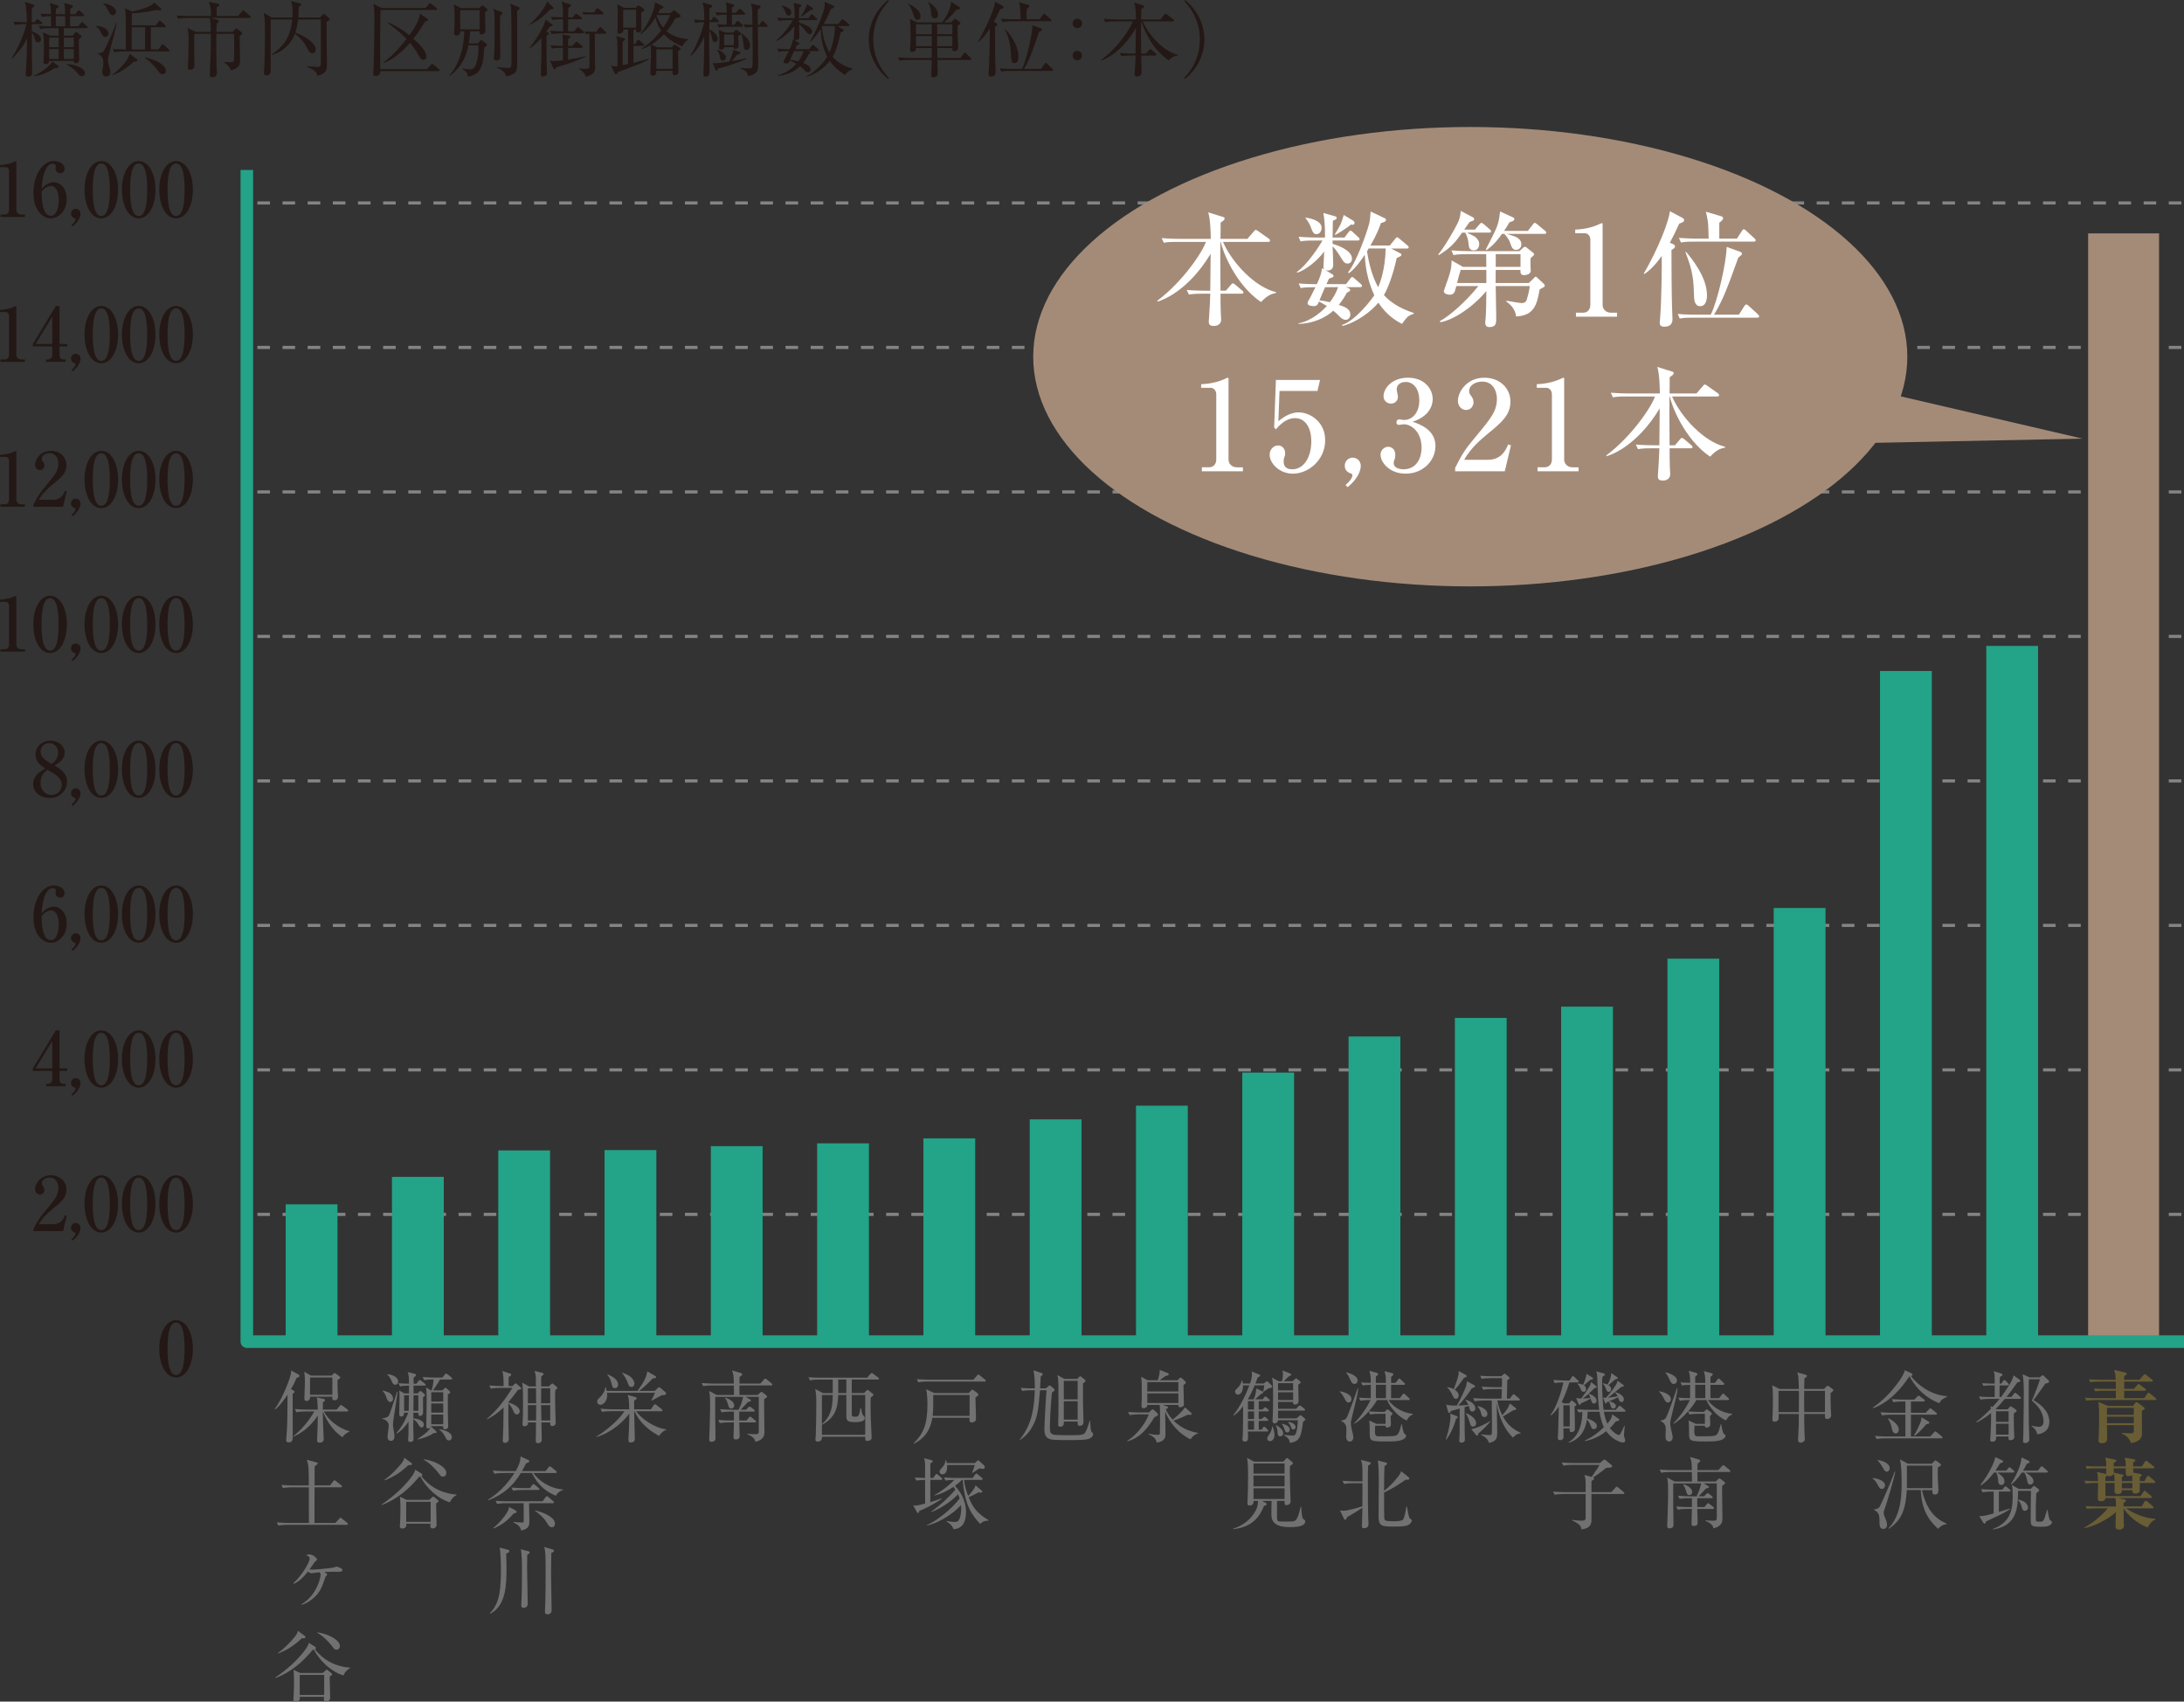 <?xml version="1.0" encoding="UTF-8"?>
<svg id="_レイヤー_2" data-name="レイヤー 2" xmlns="http://www.w3.org/2000/svg" width="56.674mm" height="44.151mm" viewBox="0 0 160.652 125.151">
  <rect x="0" y="0" width="160.652" height="125.151" fill="#333333" stroke="none"/>
  <defs>
    <style>
      .cls-1 {
        fill: #727171;
      }

      .cls-2 {
        fill: #695d35;
      }

      .cls-3 {
        stroke: #23a387;
        stroke-width: .925px;
      }

      .cls-3, .cls-4 {
        stroke-linejoin: round;
      }

      .cls-3, .cls-4, .cls-5 {
        fill: none;
      }

      .cls-6 {
        fill: #231815;
      }

      .cls-7 {
        fill: #fff;
      }

      .cls-8 {
        fill: #a48b78;
      }

      .cls-4 {
        stroke: #ebecec;
        stroke-width: .359px;
      }

      .cls-5 {
        stroke: #848484;
        stroke-dasharray: .925 .925;
        stroke-miterlimit: 10;
        stroke-width: .231px;
      }

      .cls-9 {
        fill: #23a387;
      }
    </style>
  </defs>
  <g id="moji">
    <g>
      <path class="cls-6" d="M3.019,1.775h-.684c0,.264,0,.323.006.521.222.084.678.258.678.588,0,.174-.132.228-.222.228-.15,0-.18-.065-.264-.354-.061-.191-.103-.27-.192-.383.006.695.006.815.006,1.871,0,.18.019.953.019,1.115,0,.054,0,.156-.084.216-.072.048-.168.065-.204.065-.186,0-.186-.138-.186-.197,0-.036.006-.049.012-.174.06-.822.078-1.644.078-2.465-.156.365-.342.731-1.098,1.523l-.042-.024c.456-.702.947-1.806,1.098-2.53h-.138c-.15,0-.438.006-.702.054l-.12-.233c.354.029.726.035.996.035,0-.107-.006-.995-.139-1.499l.601.204c.065.023.102.035.102.084,0,.035-.09.107-.192.186-.012.27-.012.738-.012,1.025h.21l.12-.15c.036-.041.06-.071.09-.071.036,0,.066.024.114.065l.186.145c.036.029.06.072.06.096,0,.055-.054.061-.096.061ZM4.044,5.002c-.51.329-1.073.557-1.529.6l-.006-.037c.642-.305,1.163-.737,1.35-1.043l.396.294c.03.024.061.054.061.103,0,.084-.072.084-.271.084ZM6.353,2.074h-1.654v.547h.647l.149-.187c.03-.042.072-.09.103-.09.029,0,.065.03.102.06l.252.192c.023.019.054.048.054.084s-.036.06-.06.084c-.042.03-.096.077-.145.126-.018.42.03,1.092.03,1.511,0,.222-.198.246-.252.246-.168,0-.162-.108-.155-.168h-1.8c-.006.228-.233.228-.252.228-.096,0-.18-.041-.18-.162,0-.023.013-.155.013-.18.023-.323.023-.743.023-1.073,0-.605-.018-.708-.084-.929l.552.258h.618v-.547h-.643c-.06,0-.432,0-.707.055l-.12-.24c.378.036.672.036.918.043l-.013-.744c-.203,0-.455.012-.659.054l-.12-.239c.246.018.443.029.779.035-.006-.461-.012-.588-.084-.815l.552.168c.055.019.103.03.103.084,0,.036-.024.054-.042.072-.024.018-.12.077-.168.108,0,.065-.006.329-.006.389h.689c0-.365-.012-.545-.078-.827l.552.155c.042.013.096.043.096.091,0,.036-.023.054-.042.071-.042.037-.114.09-.156.127-.006.071-.006.348-.006.383h.402l.138-.209c.018-.03.054-.072.09-.072s.072.029.114.066l.239.203c.055.049.055.066.055.09,0,.061-.055.066-.09.066h-.948c0,.113-.006.635-.006.744h.588l.204-.229c.036-.042.071-.072.09-.072.036,0,.078.036.114.066l.239.222c.03.03.054.054.054.09,0,.06-.048.065-.09.065ZM4.314,2.765h-.696v.702h.696v-.702ZM4.314,3.609h-.696v.727h.696v-.727ZM4.794,1.188h-.689c0,.102-.007.623,0,.744h.695c0-.109-.006-.631-.006-.744ZM5.424,2.765h-.726v.702h.726v-.702ZM5.424,3.609h-.726v.727h.726v-.727ZM6.029,5.607c-.156,0-.234-.103-.372-.276-.149-.192-.42-.396-.762-.594l.024-.036c1.02.102,1.331.462,1.331.666,0,.132-.108.24-.222.24Z"/>
      <path class="cls-6" d="M7.735,2.717c-.12,0-.144-.036-.317-.348-.15-.258-.223-.336-.372-.45v-.03c.222.03.474.066.636.162.21.12.3.3.3.408,0,.144-.108.258-.246.258ZM8.102,3.658c-.12.443-.156.582-.156.756,0,.162.042.342.084.491.054.187.096.348.096.407,0,.198-.162.312-.317.312-.288,0-.288-.281-.288-.336,0-.12.012-.174.048-.318.012-.053.036-.317.036-.438,0-.125-.06-.426-.432-.605v-.029c.09.006.323.023.438-.115.162-.191.821-1.768.941-2.098l.036.018c-.12.594-.312,1.307-.485,1.955ZM8.299,1.115c-.18,0-.228-.107-.365-.402-.103-.227-.271-.389-.342-.449l.012-.029c.45.071.93.287.93.629,0,.145-.103.252-.234.252ZM9.858,4.533c-.672.57-1.008.792-1.607,1.008l-.006-.03c.653-.503,1.266-1.192,1.277-1.56l.54.396c.035.023.048.048.048.084,0,.066-.078.096-.252.102ZM12.377,3.777h-3.263c-.107,0-.413.006-.707.061l-.114-.24c.324.024.672.036.966.036,0-1.985,0-2.206-.012-2.536-.013-.24-.024-.324-.049-.492l.516.24c.252-.042,1.416-.312,1.632-.666l.455.408c.049.042.066.072.066.107,0,.043-.054.072-.114.072-.054,0-.138-.012-.252-.029-.936.186-1.379.233-1.805.233,0,.144-.006.761-.006.888h1.781l.18-.258c.042-.055.065-.078.096-.078.036,0,.072.023.114.066l.275.258c.042.035.061.071.061.102,0,.035-.036.054-.09.054h-1.014v1.631h.569l.216-.306c.03-.048.066-.072.096-.072.03,0,.066.03.108.066l.324.306c.029.024.06.06.06.103,0,.029-.036.047-.09.047ZM10.668,2.003h-.978c0,.276-.006,1.175-.006,1.631h.983v-1.631ZM11.963,5.457c-.168,0-.252-.12-.342-.246-.252-.354-.521-.629-.965-.971l.012-.031c.228.061.749.211,1.062.402.438.27.479.51.479.576,0,.138-.09.27-.246.27Z"/>
      <path class="cls-6" d="M18.353,1.319h-2.824l.498.161c.036.013.078.037.078.078,0,.049-.042.09-.162.174-.006.097-.019.408-.03.612h1.199l.174-.187c.048-.047.066-.065.097-.065.029,0,.065.024.107.06l.24.192c.048.036.078.071.078.108,0,.078-.114.149-.181.197,0,.282.03,1.541.03,1.799,0,.174,0,.588-.678.714-.107-.306-.354-.485-.504-.569v-.043c.108.013.223.025.396.025.203,0,.323-.025.342-.115.018-.096.012-1.631.006-1.973h-1.308c0,.666,0,1.859.024,2.482,0,.066.018.36.018.42,0,.276-.317.295-.342.295-.174,0-.174-.133-.174-.181,0-.503.06-1.313.066-1.817.006-.504.006-.689,0-1.199h-1.212c0,.192-.006,1.025-.006,1.199,0,.18.018.966.018,1.128,0,.317-.275.317-.317.317-.138,0-.168-.072-.168-.149,0-.013,0-.054.006-.12.019-.258.048-1.361.048-1.919,0-.413-.012-.575-.078-.894l.594.294h1.116c-.007-.684-.007-.762-.072-1.025h-1.613c-.078,0-.414,0-.708.054l-.119-.234c.401.031.81.037.923.037h1.602c.012-.648-.096-.895-.156-1.044l.66.144c.054.012.113.03.113.09,0,.043,0,.066-.197.181,0,.102.006.54.006.63h1.565l.287-.336c.042-.055.066-.072.097-.072.029,0,.065.018.107.061l.384.336c.036.029.06.053.06.096,0,.054-.048.06-.09.06Z"/>
      <path class="cls-6" d="M19.909,1.434c-.012.605.006,3.279.006,3.826,0,.197-.174.287-.342.287-.138,0-.155-.084-.155-.162,0-.029.006-.107.006-.144.042-.642.071-2.058.071-2.663,0-.562,0-1.163-.09-1.631l.576.342h1.529c.006-.078.012-.197.012-.384,0-.407-.03-.587-.102-.827l.653.174c.054.012.084.029.084.084,0,.066-.09.126-.186.162,0,.27-.007.51-.03.791h1.589l.186-.191c.03-.036.066-.072.091-.072.035,0,.077.036.107.061l.27.228c.03.024.072.065.072.09,0,.06-.09.12-.233.198-.013.846.023,2.194.023,3.033,0,.51,0,.75-.695.942-.078-.306-.216-.433-.756-.659l.006-.049c.246.023.6.049.702.049.27,0,.287-.019.294-.289,0-.084.012-2.836,0-3.195h-1.667c-.072.557-.156.821-.21.971.677.217,1.505.75,1.505,1.254,0,.113-.072.258-.252.258-.168,0-.228-.107-.324-.288-.186-.336-.407-.737-.953-1.146-.228.617-.798,1.308-1.703,1.565l-.012-.042c1.169-.762,1.433-1.697,1.517-2.572h-1.589Z"/>
      <path class="cls-6" d="M32.237,5.229h-4.27c.006.15-.042.36-.349.36-.149,0-.161-.078-.161-.144,0-.024.023-.504.029-.6.036-.773.055-3.305.055-3.358,0-.72-.019-.899-.078-1.206l.611.307h3.221l.252-.288c.035-.036.06-.071.09-.071.029,0,.065.029.113.065l.348.282c.03.023.061.054.061.09,0,.06-.054.065-.096.065h-4.078c0,.336-.024,1.812-.024,2.11,0,.69,0,1.932.007,2.244h3.447l.276-.312c.042-.048.065-.072.096-.072.024,0,.072.03.108.061l.378.312c.023.024.06.054.06.09,0,.06-.054.065-.096.065ZM31.271,1.577c-.324.546-.605.954-.863,1.271.407.354.959.899.959,1.302,0,.155-.107.245-.233.245-.162,0-.222-.114-.336-.323-.144-.276-.36-.594-.636-.924-.947,1.086-1.613,1.355-1.937,1.48l-.019-.047c.737-.498,1.487-1.445,1.697-1.716-.479-.509-.972-.876-1.373-1.169l.023-.042c.756.288,1.392.804,1.554.935.365-.497.743-1.084.785-1.588l.534.365c.023.018.06.048.06.09,0,.096-.102.107-.216.12Z"/>
      <path class="cls-6" d="M35.683.899c-.006.216.023,1.169.023,1.361,0,.078-.006.132-.084.192-.048.035-.132.084-.197.084-.066,0-.162-.049-.162-.133,0-.018,0-.029.012-.102h-.695c-.012.42-.066.713-.096.888h.671l.156-.187c.024-.029.06-.054.09-.054.019,0,.048.013.072.03l.258.203c.065.055.09.072.09.115,0,.059-.018.071-.198.203-.006.078-.012.15-.065.791-.03.324-.187.93-.594,1.164-.21.12-.42.162-.54.191-.036-.228-.113-.413-.413-.562l.012-.049c.294.066.497.066.563.066.168,0,.306-.055.414-.348.168-.456.21-.895.191-1.422h-.737c-.084.432-.288,1.439-1.355,2.243l-.036-.036c.402-.438,1.056-1.523,1.086-3.238h-.294c.006.3-.21.312-.294.312-.156,0-.156-.175-.156-.211,0-.018,0-.029.013-.168.018-.228.018-.756.018-1.007,0-.468,0-.606-.066-.905l.546.275h1.325l.168-.156c.019-.018.048-.041.072-.041.03,0,.054.023.096.053l.222.175c.042.036.061.048.061.09,0,.06-.048.09-.174.18ZM35.28.744h-1.427v1.414h1.427V.744ZM36.792,1.157c-.012.414-.012.69-.012,1.175,0,.283.023,1.529.023,1.787,0,.097,0,.33-.288.33-.186,0-.186-.144-.186-.197,0-.066.03-.348.03-.408.029-.678.023-1.667.023-1.715,0-1.188-.006-1.205-.107-1.487l.594.228c.048.019.09.049.09.103,0,.06-.019.071-.168.186ZM38.171.689c-.054.042-.09.072-.132.114.006.132.006,1.919.006,2.015v1.674c0,.6,0,.803-.342.977-.048.024-.228.114-.474.145-.06-.324-.366-.516-.678-.643l.012-.041c.349.047.726.072.792.072.27,0,.27-.049.27-.666,0-.66,0-3.539-.042-3.809-.018-.09-.042-.18-.06-.258l.63.252c.036.012.065.049.065.09,0,.024-.006.043-.048.078Z"/>
      <path class="cls-6" d="M40.663.504c.03.029.054.054.054.096,0,.061-.042.072-.246.09-.312.342-.839.857-1.547,1.14l-.006-.024c.75-.6,1.241-1.396,1.331-1.697l.414.396ZM40.567,1.751c.048.036.084.065.084.103,0,.053-.055.071-.21.096-.084.144-.156.252-.252.383.155.072.18.091.18.139,0,.054-.06.09-.168.156,0,.401,0,1.666.012,2.068,0,.09.024.558.024.66,0,.047,0,.102-.024.144-.036.054-.168.126-.287.126-.15,0-.15-.132-.15-.191,0-.15.036-.936.042-1.109.006-.42.018-1.014.006-1.529-.414.461-.701.646-.857.743l-.023-.019c.899-1.097,1.145-1.906,1.187-2.074l.438.306ZM40.489,3.334c.413.036.636.036.917.042,0-.527,0-.581-.036-.845l.504.096c.055.012.09.029.09.072,0,.053-.018.065-.18.18v.497h.312l.217-.233c.048-.055.06-.078.096-.078.029,0,.054.023.107.066l.282.233c.036.03.065.06.065.09,0,.054-.048.065-.096.065h-.983v.87c.432-.071.863-.155,1.289-.265l.013.043c-.81.383-1.416.569-2.165.779-.036.084-.066.139-.126.139-.036,0-.078-.043-.09-.072l-.252-.546c.084.006.204.024.317.024.097,0,.378-.019.636-.055v-.918c-.228,0-.504,0-.797.055l-.12-.24ZM42.132,1.271l.156-.191c.036-.049.06-.072.096-.072.03,0,.061.023.108.06l.258.192c.042.029.06.054.06.096,0,.048-.048.06-.096.06h-.924v.888h.432l.198-.234c.018-.023.048-.071.09-.071.036,0,.072.03.114.065l.275.223c.042.029.061.065.061.096,0,.054-.055.066-.097.066h-1.577c-.155,0-.467.012-.707.053l-.114-.239c.426.036.846.042.954.042v-.888c-.21,0-.498,0-.786.054l-.12-.233c.336.024.396.024.906.036-.019-.756-.019-.84-.108-1.151l.588.186c.072.024.102.036.102.091,0,.065-.042.084-.197.186-.007.113-.013.594-.013.689h.342ZM43.757,2.477v1.307c0,.097.019.979.019,1.158,0,.3-.054.527-.684.713-.054-.168-.108-.342-.504-.587v-.036c.126.018.294.029.396.029.306,0,.378-.023.378-.197v-2.381c-.036,0-.156,0-.275.018l-.078-.186c.144.012.306.018.456.018h.39l.203-.264c.042-.053.061-.084.103-.084.036,0,.09.055.162.127l.21.209c.035.037.06.055.06.108,0,.048-.048.048-.096.048h-.738ZM43.703.912l.15-.229c.023-.036.06-.072.096-.072.042,0,.078.036.126.072l.264.216c.036.03.06.048.06.097,0,.053-.054.059-.096.059h-1.056c-.06,0-.209.007-.323.019l-.078-.186c.21.012.378.024.456.024h.401Z"/>
      <path class="cls-6" d="M46.747.576l.12-.114c.054-.054.077-.06.096-.06.023,0,.042.006.107.047l.234.156c.054.036.09.072.09.12,0,.06-.108.132-.222.198,0,.209.012,1.283.006,1.307-.042.156-.24.156-.246.156-.155,0-.149-.084-.149-.21h-.187v1.056h.12l.15-.229c.035-.054.071-.078.096-.078.03,0,.054.024.107.066l.265.229c.035.029.06.054.06.09,0,.054-.054.065-.09.065h-.708v1.241c.66-.162.912-.24,1.128-.306v.06c-.576.301-.689.342-2.171.889-.03.012-.054.029-.084.035-.103.162-.108.18-.162.18-.036,0-.078-.041-.09-.072l-.264-.562c.102.023.191.035.294.035.065,0,.096,0,.174-.012,0-1.434,0-1.686-.013-1.854-.012-.125-.035-.209-.077-.348l.545.139c.072.018.103.048.103.096s-.019.061-.174.162v1.732c.228-.048.3-.06.396-.084v-2.53h-.359c.006.12.006.132-.013.162-.048.09-.252.138-.287.138-.126,0-.126-.132-.126-.168,0-.035.012-.197.012-.228.012-.426.012-.846.012-1.266,0-.048,0-.329-.036-.503l.498.264h.846ZM45.842.72v1.313h.947V.72h-.947ZM49.313.965l.174-.149c.054-.048.072-.06.108-.06.023,0,.042.012.09.048l.317.27c.03.024.054.06.054.114,0,.09-.035.096-.365.144-.282.522-.594.894-.653.966.438.39,1.025.521,1.606.594v.042c-.222.096-.281.161-.449.479-.234-.096-.888-.371-1.355-.894-.186.204-.51.516-.93.773l.456.192h1.043l.12-.145c.036-.048.06-.065.084-.065s.054.012.132.065l.24.162c.054.036.078.061.078.09,0,.036-.03.061-.187.18,0,.217.03,1.248.03,1.481,0,.114-.042.276-.27.276-.162,0-.162-.055-.162-.324h-1.199c.006.113.023.365-.264.365-.162,0-.175-.131-.175-.186,0-.06.019-.359.019-.426.023-.558.03-.983.03-1.15,0-.133-.013-.349-.024-.492-.294.168-.474.24-.63.293l-.018-.059c.552-.336,1.02-.793,1.415-1.309-.18-.27-.294-.51-.414-.947-.287.462-.629.895-1.067,1.212l-.036-.042c.36-.42,1.014-1.451,1.074-2.297l.545.281c.049.024.078.055.078.09,0,.055-.168.108-.252.139-.09.174-.102.203-.144.287h.899ZM49.476,3.628h-1.199v1.433h1.199v-1.433ZM48.33,1.109c-.018.029-.018.036-.03.055.108.287.252.581.48.869.317-.443.419-.695.516-.924h-.966Z"/>
      <path class="cls-6" d="M52.783,1.631h-.6l-.007.521c.139.078.618.354.618.702,0,.048-.018.239-.192.239-.174,0-.191-.102-.245-.377-.019-.102-.097-.33-.181-.469,0,.156-.012.87-.012,1.014,0,.024.03,1.938.03,1.991,0,.108,0,.384-.27.384-.181,0-.181-.107-.181-.228,0-.024.03-.833.036-.995.012-.48.019-1.152.024-1.728-.384.876-.804,1.265-.966,1.415l-.042-.048c.521-.773.96-2.104,1.002-2.423-.216,0-.433.012-.648.055l-.119-.24c.138.012.342.029.773.035,0-.82-.036-1-.126-1.295l.588.162c.071.018.119.055.119.107,0,.043-.042.084-.197.187,0,.114,0,.563-.006.846h.144l.102-.168c.03-.048.055-.078.097-.078.035,0,.071.03.107.06l.18.168c.03.03.061.072.061.103,0,.048-.048.06-.09.06ZM52.819,5.037c-.013.096-.036.156-.103.156-.048,0-.072-.036-.096-.09l-.198-.462c.066.006.12.006.198.006.258,0,.899-.103,1.02-.12.138-.287.222-.474.317-.881l.408.168c.071.029.107.053.107.096,0,.041-.113.09-.245.113-.066.078-.342.414-.408.475.306-.055.81-.15,1.079-.211l.006.055c-.593.258-1.547.588-2.086.695ZM54.731,1.08h-.894v.742h.181l.155-.209c.042-.055.066-.078.097-.078.029,0,.065.023.107.066l.222.209c.036.037.055.072.055.096,0,.043-.03.061-.091.061h-.983c-.149,0-.438,0-.707.055l-.12-.24c.348.029.611.035.701.035v-.736c-.168,0-.449,0-.713.053l-.12-.239c.317.024.485.03.833.042,0-.396-.006-.521-.077-.768l.533.15c.061.018.096.035.096.078,0,.065-.09.119-.168.167v.372h.294l.181-.21c.042-.048.071-.078.102-.078.036,0,.072.03.12.072l.233.21c.024.023.054.06.054.096,0,.048-.054.055-.09.055ZM53.19,4.455c-.18,0-.21-.144-.252-.354-.06-.27-.119-.33-.197-.408l.023-.047c.138.054.63.252.63.569,0,.132-.078.239-.204.239ZM54.912,3.664c-.181,0-.187-.102-.216-.359-.061-.6-.108-.678-.187-.816-.018.049-.078.09-.204.133,0,.119.024.646.024.762,0,.143-.132.215-.246.215-.071,0-.126-.041-.12-.131h-.684c.006.137-.161.18-.264.18-.09,0-.12-.061-.12-.127,0-.023.013-.144.013-.168.012-.221.012-.443.012-.485,0-.335-.019-.456-.048-.671l.455.197h.606l.132-.145c.029-.029.06-.053.09-.053.023,0,.06.023.096.047l.174.133c.036.029.066.06.078.09l.024-.024c.569.396.642.69.642.894,0,.049,0,.33-.258.33ZM53.977,2.537h-.708v.785h.708v-.785ZM56.381,1.973h-.636c0,.456.024,2.441.024,2.849,0,.36-.066.624-.726.786-.048-.246-.216-.48-.57-.553v-.065c.145.019.318.036.582.036.186,0,.228,0,.27-.096.042-.103.042-.756.042-.924,0-.216-.012-1.764-.018-2.027-.324.012-.456.037-.534.049l-.119-.234c.342.029.593.029.653.036-.006-.258-.012-1.079-.019-1.151-.023-.186-.06-.294-.102-.42l.588.139c.084.018.132.047.132.09,0,.053-.066.119-.21.209,0,.204,0,.527.006,1.134h.12l.132-.216c.03-.055.06-.078.096-.078s.066.029.103.066l.222.221c.036.037.054.072.054.097,0,.036-.03.054-.09.054Z"/>
      <path class="cls-6" d="M60.019,1.48h-1.248c0,.049,0,.15.007.192.245.06.959.265.959.642,0,.12-.078.204-.18.204-.103,0-.138-.042-.264-.198-.288-.359-.402-.449-.516-.539.006.144.023.797.023.93,0,.149-.09.239-.24.239-.174,0-.174-.102-.174-.149,0-.084.049-.75.055-.895-.223.301-.702.816-1.308,1.104l-.024-.041c.504-.414,1.008-1.121,1.224-1.488h-.342c-.078,0-.414,0-.707.055l-.114-.24c.396.036.81.043.917.043h.366c0-.48-.006-.792-.084-1.134l.485.126c.055.012.097.029.097.084,0,.054-.019.066-.168.149-.006.181-.013.366-.013.774h.702l.138-.199c.042-.059.06-.09.096-.09s.072.024.114.066l.228.21c.042.036.061.054.061.09,0,.054-.055.065-.09.065ZM60.132,3.76h-.743l.138.03c.042.012.078.048.078.09,0,.06-.078.09-.12.108-.174.359-.342.562-.407.641.342.139.551.258.551.48,0,.107-.071.203-.191.203-.126,0-.21-.09-.282-.174-.119-.125-.233-.215-.306-.27-.443.432-1.031.684-1.648.701v-.041c.533-.12,1.007-.432,1.373-.84-.15-.09-.318-.174-.48-.229-.071.162-.09.205-.233.205-.126,0-.228-.024-.228-.121,0-.071.329-.665.39-.785-.252,0-.504.006-.737.055l-.12-.24c.348.029.581.035.923.042.126-.271.204-.485.229-.726l.426.24c.054.029.06.053.06.077,0,.048-.036.066-.198.126-.023.055-.09.191-.125.282h1.043l.18-.233c.042-.055.061-.078.09-.078.036,0,.072.023.114.065l.264.233c.036.03.061.055.061.09,0,.055-.055.066-.097.066ZM58.003,1.146c-.126,0-.168-.103-.216-.228-.042-.103-.113-.288-.281-.48l.023-.023c.342.084.678.222.678.491,0,.114-.065.24-.204.24ZM58.411,3.76c-.012.018-.06.126-.072.15-.078.168-.174.377-.222.491.132.019.312.036.6.108.186-.24.312-.475.402-.75h-.708ZM59.616.731c-.162.144-.552.42-.684.485l-.023-.023c.348-.498.401-.701.443-.881l.408.258c.029.018.048.047.048.084,0,.077-.036.077-.192.077ZM62.159,5.511c-.264-.167-.744-.479-1.121-1.031-.246.312-.828.911-1.686,1.163l-.024-.041c.498-.192,1.229-.948,1.523-1.434-.317-.617-.468-1.302-.479-2.045-.12.18-.45.701-.75.941l-.035-.03c.251-.366.803-1.547,1.031-2.362.06-.204.054-.385.048-.54l.6.271c.06.029.084.071.084.102,0,.066-.078.107-.246.156-.065.186-.204.551-.521,1.109h1.085l.204-.271c.03-.042.06-.077.096-.077.03,0,.066.023.114.059l.342.276c.048.036.06.06.06.091,0,.065-.06.065-.09.065h-.81l.414.233c.036.019.06.043.06.084,0,.061-.018.066-.216.15-.09.432-.281,1.277-.594,1.793.391.449.876.707,1.458.875v.043c-.258.096-.372.197-.546.419ZM60.498,1.913c-.006.012-.03.054-.042.071.065.643.216,1.296.563,1.865.264-.611.384-1.271.396-1.937h-.917Z"/>
      <path class="cls-6" d="M65.327,5.805c-.936-.75-1.422-1.829-1.422-2.902s.486-2.152,1.422-2.902l.054.084c-1.115,1.182-1.14,2.381-1.14,2.818s.024,1.637,1.14,2.818l-.054.084Z"/>
      <path class="cls-6" d="M71.363,4.408h-2.411c.006.252.03.803.03.959,0,.113-.03.318-.324.318-.138,0-.162-.072-.162-.181,0-.06.024-.312.024-.36.012-.287.012-.455.012-.736h-1.648c-.061,0-.433,0-.708.053l-.12-.239c.402.036.81.042.924.042h1.553c0-.113.006-.623.006-.726h-1.157c.006.282-.252.282-.288.282-.071,0-.155-.019-.155-.15,0-.023,0-.084.012-.156.024-.215.024-.569.024-.797,0-.246,0-.912-.024-1.115-.012-.096-.03-.156-.048-.217l.534.258h1.877c.306-.432.623-1.001.653-1.505l.588.366c.018.012.054.048.054.096,0,.078-.06.102-.258.113-.378.48-.81.852-.894.93h.516l.186-.203c.03-.03.066-.055.097-.055.035,0,.071.024.102.049l.228.18c.03.018.055.054.055.09,0,.072-.103.138-.204.18-.019.449.042,1.164.042,1.613,0,.27-.258.27-.276.27-.155,0-.155-.078-.149-.228h-1.109c0,.114.006.624.006.726h1.697l.228-.312c.019-.023.054-.077.09-.077.042,0,.072.024.108.06l.323.318c.036.035.061.066.061.09,0,.054-.055.066-.09.066ZM67.489,1.457c-.168,0-.192-.078-.306-.408-.097-.27-.198-.557-.396-.749l.006-.042c.33.174.924.474.924.947,0,.114-.06.252-.228.252ZM68.538,1.787h-1.163v.726h1.163v-.726ZM68.538,2.656h-1.163v.738h1.163v-.738ZM68.754,1.355c-.233,0-.258-.234-.264-.408-.006-.144-.023-.39-.204-.768l.013-.035c.275.191.701.491.701.936,0,.071-.023.275-.246.275ZM70.05,1.787h-1.115v.726h1.115v-.726ZM70.05,2.656h-1.115v.738h1.115v-.738Z"/>
      <path class="cls-6" d="M73.279,1.691c.042.018.09.048.09.107,0,.055-.036.096-.174.191.006,2.01.006,2.231.023,2.825,0,.077.019.438.019.51,0,.3-.318.306-.342.306-.168,0-.186-.096-.186-.162,0-.06.035-.449.041-.533.024-.402.072-2.314.055-2.83-.222.342-.498.707-.828.982l-.035-.029c.509-.857,1.163-2.236,1.265-2.933l.534.294c.048.023.078.061.078.096,0,.078-.055.107-.246.168-.24.504-.384.756-.474.924l.18.084ZM76.571,5.067l.258-.36c.03-.041.061-.078.096-.078.036,0,.084.043.108.066l.372.354c.029.03.06.061.06.096,0,.055-.048.066-.096.066h-3.011c-.054,0-.426,0-.701.055l-.12-.24c.396.035.81.042.917.042h.726c.192-.401.468-1.284.69-2.495.029-.18.035-.233.077-.719l.601.221c.048.019.096.043.096.091,0,.071-.084.114-.216.192-.072.197-.366,1.061-.432,1.234-.145.408-.36.972-.672,1.476h1.247ZM76.47,1.415l.233-.317c.024-.036.054-.078.103-.078.035,0,.084.035.107.061l.36.323c.023.024.06.054.06.09,0,.06-.054.065-.09.065h-2.795c-.107,0-.42,0-.707.055l-.12-.24c.372.03.743.042.924.042h.533c-.03-.869-.03-.972-.126-1.253l.653.186c.066.018.114.036.114.09,0,.043-.018.084-.191.223-.013.119-.013.646-.019.755h.96ZM73.921,2.146c.756.695.995,1.602.995,1.991,0,.288-.065.504-.294.504-.222,0-.233-.174-.264-.726-.054-1.092-.354-1.571-.474-1.758l.036-.012Z"/>
      <path class="cls-6" d="M79.596,1.721c0,.192-.161.348-.348.348-.191,0-.348-.155-.348-.348,0-.191.15-.348.348-.348.192,0,.348.15.348.348ZM79.596,4.084c0,.197-.161.348-.348.348-.191,0-.348-.15-.348-.348,0-.186.15-.348.348-.348.192,0,.348.156.348.348Z"/>
      <path class="cls-6" d="M82.003,1.571c-.149,0-.438,0-.707.054l-.12-.24c.408.037.834.043.924.043h1.457c0-.198,0-.864-.12-1.236l.647.198c.054.019.084.036.084.078,0,.054-.03.096-.216.192,0,.041-.006.51-.012.768h1.415l.282-.336c.042-.055.071-.078.102-.078s.066.023.12.066l.438.329c.042.03.06.065.06.097,0,.041-.029.065-.09.065h-2.2c.468,1.079,1.553,2.212,2.584,2.464v.043c-.245.047-.407.078-.689.371-.707-.527-1.121-1.066-1.385-1.511-.438-.737-.6-1.337-.605-1.367h-.03c-.006.378-.012.636-.012.702,0,.264.012,1.427.012,1.666h.359l.21-.252c.042-.047.072-.071.103-.071.029,0,.065.024.107.06l.288.246c.042.036.06.066.06.096,0,.036-.036.066-.09.066h-1.037c.006.191.036,1.061.036,1.241,0,.276-.258.3-.318.3-.197,0-.197-.126-.197-.186,0-.18.035-.463.042-.643.018-.348.023-.557.023-.713h-.33c-.149,0-.438,0-.707.054l-.12-.239c.372.029.743.041.924.041h.233c.006-.27.03-1.727.03-1.889-.384.678-1.241,1.913-2.561,2.41l-.019-.035c1.422-1.05,2.207-2.465,2.351-2.854h-1.325Z"/>
      <path class="cls-6" d="M87.17,5.805l-.054-.084c1.115-1.182,1.139-2.381,1.139-2.818s-.023-1.637-1.139-2.818l.054-.084c.936.75,1.421,1.829,1.421,2.902s-.485,2.152-1.421,2.902Z"/>
    </g>
    <g>
      <line class="cls-4" x1="19.094" y1="98.637" x2="160.652" y2="98.637"/>
      <line class="cls-5" x1="18.933" y1="89.315" x2="160.651" y2="89.315"/>
      <line class="cls-5" x1="18.933" y1="78.688" x2="160.651" y2="78.688"/>
      <line class="cls-5" x1="18.933" y1="68.061" x2="160.651" y2="68.061"/>
      <line class="cls-5" x1="18.933" y1="57.434" x2="160.651" y2="57.434"/>
      <line class="cls-5" x1="18.933" y1="46.806" x2="160.651" y2="46.806"/>
      <line class="cls-5" x1="18.933" y1="36.179" x2="160.651" y2="36.179"/>
      <line class="cls-5" x1="18.933" y1="25.552" x2="160.651" y2="25.552"/>
      <line class="cls-5" x1="18.933" y1="14.925" x2="160.651" y2="14.925"/>
      <rect class="cls-9" x="21.015" y="88.574" width="3.81" height="10.154"/>
      <rect class="cls-9" x="28.833" y="86.555" width="3.81" height="12.174"/>
      <rect class="cls-9" x="36.652" y="84.61" width="3.81" height="14.118"/>
      <rect class="cls-9" x="44.47" y="84.584" width="3.81" height="14.145"/>
      <rect class="cls-9" x="52.288" y="84.297" width="3.81" height="14.432"/>
      <rect class="cls-9" x="60.107" y="84.09" width="3.81" height="14.639"/>
      <rect class="cls-9" x="67.925" y="83.723" width="3.81" height="15.006"/>
      <rect class="cls-9" x="75.744" y="82.326" width="3.81" height="16.403"/>
      <rect class="cls-9" x="83.563" y="81.321" width="3.81" height="17.408"/>
      <rect class="cls-9" x="91.381" y="78.887" width="3.81" height="19.841"/>
      <rect class="cls-9" x="99.199" y="76.231" width="3.81" height="22.497"/>
      <rect class="cls-9" x="107.018" y="74.865" width="3.81" height="23.863"/>
      <rect class="cls-9" x="114.836" y="74.037" width="3.81" height="24.693"/>
      <rect class="cls-9" x="122.654" y="70.508" width="3.81" height="28.22"/>
      <rect class="cls-9" x="130.473" y="66.783" width="3.81" height="31.945"/>
      <rect class="cls-9" x="138.291" y="49.349" width="3.81" height="49.379"/>
      <rect class="cls-9" x="146.109" y="47.505" width="3.81" height="51.223"/>
      <rect class="cls-8" x="153.6" y="17.165" width="5.217" height="81.563"/>
      <g>
        <path class="cls-2" d="M158.53,102.971h-4.441c-.358,0-.479.018-.624.041l-.099-.214c.515.046.764.034.827.034h1.445v-.543h-.891c-.358,0-.485.018-.63.041l-.093-.215c.353.035.758.035.827.035h.786v-.532h-1.261c-.353,0-.479.017-.624.04l-.093-.213c.353.034.758.034.821.034h1.15c-.017-.341-.034-.469-.115-.724l.827.191c.052.012.104.041.104.087s-.081.104-.196.19v.255h1.128l.301-.347c.028-.035.058-.064.092-.064.029,0,.064.023.104.059l.428.341c.035.022.059.052.059.093,0,.052-.047.058-.087.058h-2.024v.532h.717l.255-.295c.029-.035.058-.07.087-.07.028,0,.069.029.109.064l.376.289c.029.023.058.052.058.092,0,.053-.052.059-.086.059h-1.516v.543h1.48l.226-.335c.018-.028.052-.069.087-.069.022,0,.058.012.109.058l.411.341c.04.029.058.059.058.088,0,.051-.052.057-.093.057ZM157.553,103.764c0,.271.012,1.463.006,1.706-.006.451-.428.612-.821.665-.022-.18-.23-.544-.665-.699v-.047c.394.023.515.029.694.029.069,0,.191-.023.191-.133v-.469h-1.973c.006.214.012.705.012.908,0,.201,0,.422-.388.422-.248,0-.248-.133-.248-.249,0-.075.028-.399.028-.468.023-.643.018-1.123.018-1.395,0-.445-.012-.619-.058-.931l.711.301h1.839l.168-.22c.029-.041.052-.064.087-.064.028,0,.081.029.099.041l.428.324c.052.04.081.063.081.104,0,.047-.023.076-.209.174ZM156.958,103.544h-1.973v.515h1.973v-.515ZM156.958,104.197h-1.973v.48h1.973v-.48Z"/>
        <path class="cls-2" d="M157.976,112.344c-.879-.341-1.492-.971-1.77-1.404.006.485.006.774.012,1.029,0,.04.017.225.017.266,0,.081-.069.266-.353.266-.214,0-.266-.104-.266-.23,0-.168.028-.908.028-1.059-.231.208-1.081.902-2.313,1.186l-.011-.047c.711-.381,1.445-1.053,1.717-1.416h-.901c-.354,0-.48.018-.625.04l-.093-.214c.354.035.758.035.821.035h1.411c0-.359-.012-.434-.04-.619h-.734c-.029.226-.22.236-.318.236-.249,0-.249-.127-.249-.225,0-.18.029-.955.023-1.117h-.289c-.353,0-.48.018-.625.041l-.092-.214c.347.034.757.034.82.034h.186c-.018-.375-.018-.422-.075-.67l.63.139c.023.006.029.012.047.018-.012-.059-.012-.168,0-.428h-.798c-.354,0-.48.011-.625.04l-.093-.214c.354.034.758.034.821.034h.694c0-.388-.041-.515-.081-.647l.74.15c.034.006.081.029.081.069,0,.063-.116.133-.191.179v.249h.885c-.005-.353-.011-.376-.075-.647l.694.127c.058.012.087.035.087.07,0,.051-.018.062-.162.167v.283h.642l.226-.347c.012-.018.047-.075.087-.075.029,0,.047.017.11.063l.439.348c.04.028.058.057.058.086,0,.059-.052.064-.093.064h-1.463c.012.201.012.254.012.317l.526.11c.075.018.087.062.087.08,0,.047-.047.076-.145.145v.289h.341l.185-.317c.018-.023.053-.075.087-.075.035,0,.087.052.11.069l.364.312c.04.034.058.063.058.093,0,.057-.052.057-.087.057h-1.058v.596c0,.059-.11.18-.301.18-.249,0-.243-.121-.243-.242h-.77c0,.08.006.283-.295.283-.248,0-.248-.15-.248-.221,0-.017.006-.496.006-.596h-.683c0,.156.012.828.012.967h2.579l.214-.318c.012-.023.04-.075.087-.075.034,0,.069.034.104.063l.37.318c.029.023.059.052.059.086,0,.053-.053.064-.087.064h-2.395l.475.104c.069.018.104.029.104.07,0,.046-.018.062-.179.201v.244h1.336l.208-.354c.018-.029.058-.069.093-.069.034,0,.086.046.104.058l.411.354c.028.028.058.052.058.092,0,.053-.047.059-.087.059h-1.938c.538.381,1.423.746,2.169.774v.046c-.139.059-.358.162-.584.59ZM155.482,108.342c-.005.162-.196.232-.317.232-.069,0-.133-.012-.186-.053-.022.053-.075.104-.109.127-.006.053-.006.076-.006.283h.683c-.006-.271-.012-.451-.064-.59ZM156.836,108.498c-.052.035-.099.064-.243.064-.236,0-.236-.041-.226-.572h-.885c0,.068,0,.092.006.317l.648.145c.052.012.075.018.075.046,0,.023-.012.041-.128.168v.266h.77c-.012-.352-.012-.369-.018-.434ZM156.854,109.07h-.77v.395h.77v-.395Z"/>
        <path class="cls-1" d="M146.362,102.885c-.145,0-.422.006-.677.052l-.115-.226c.393.035.815.035.891.035h.266v-.851h-.364c-.277,0-.388.018-.48.034l-.075-.201c.261.022.515.028.631.028h.289c0-.226-.006-.618-.012-.677-.012-.086-.04-.156-.063-.23l.566.173c.047.012.081.034.081.081,0,.069-.04.092-.179.156-.023.104-.023.145-.029.497h.127l.128-.179c.034-.053.052-.076.086-.076.041,0,.064.018.11.064l.174.179c.034.034.058.058.058.087,0,.047-.035.063-.087.063h-.602c0,.134-.006.729-.006.851h.116c.312-.416.873-1.209.919-1.591l.445.324c.029.017.053.046.053.081,0,.08-.064.086-.209.104-.317.445-.561.781-.815,1.082h.364l.191-.237c.04-.046.058-.075.087-.075.028,0,.081.041.104.063l.272.237c.028.023.052.052.052.092,0,.053-.046.059-.087.059h-1.093c-.301.358-.497.566-.671.734l.075.035h.792l.15-.168c.023-.029.047-.053.081-.053.023,0,.046.012.087.041l.271.186c.069.045.081.074.081.104,0,.058-.034.081-.208.18-.006.213-.012.63.006,1.214.006.087.028.457.028.532,0,.197-.202.236-.3.236-.14,0-.134-.062-.128-.271h-.913c.006.197.011.377-.301.377-.104,0-.134-.053-.134-.14,0-.046.029-.37.029-.439.006-.116.052-1.041.035-1.526-.457.381-.851.59-1.053.693l-.041-.04c.191-.145.532-.405,1.082-.966-.006-.053-.012-.127-.023-.203l.139.076c.202-.215.307-.336.521-.602h-.723ZM146.825,103.793v.78h.925v-.78h-.925ZM146.825,104.712v.804h.925v-.804h-.925ZM150.052,101.3l.133-.115c.012-.012.041-.04.075-.04.029,0,.069.045.087.057l.33.312c.017.018.052.059.052.099,0,.081-.093.116-.271.145-.318.439-.851,1.191-.88,1.226.243.133,1.169.66,1.169,1.585,0,.556-.336.856-.891.925-.063-.357-.283-.514-.417-.596l.018-.034c.255.058.411.075.521.075.341,0,.341-.336.341-.398,0-.516-.26-1.035-.861-1.527.226-.486.515-1.277.602-1.572h-.821c-.018,1.26-.023,2.989.029,4.238,0,.035.006.104.006.174.006.277-.295.277-.318.277-.099,0-.145-.041-.145-.156,0-.139.023-.37.023-.509.022-.983.034-2.933.034-2.989,0-.475,0-1.019-.099-1.406l.526.231h.758Z"/>
        <path class="cls-1" d="M147.033,109.701v1.498c.069-.023.786-.237.798-.242l.023.039c-.087.059-.243.156-.457.278-.18.104-1.099.521-1.301.624-.041.122-.07.162-.116.162s-.093-.063-.115-.098l-.267-.451c.312,0,.475-.041,1.053-.203v-1.607h-.127c-.139,0-.428.006-.683.053l-.115-.227c.479.035.82.035.89.035h.666l.149-.174c.041-.046.07-.074.087-.074.023,0,.059.022.104.062l.214.174c.023.018.063.059.063.087,0,.063-.058.063-.093.063h-.774ZM147.571,108.163l.15-.173c.028-.035.058-.07.086-.07.029,0,.081.023.116.059l.196.173c.029.023.052.052.052.087,0,.058-.046.063-.086.063h-1.163c.318.231.526.382.526.659,0,.133-.069.255-.231.255-.145,0-.226-.099-.23-.267-.006-.225-.047-.422-.14-.647h-.173c-.197.261-.509.659-.954.937l-.035-.046c.532-.642,1.018-1.603,1.087-2.03l.475.227c.046.022.104.052.104.115,0,.023-.012.047-.075.069-.069.022-.11.034-.162.052-.133.237-.226.376-.336.538h.793ZM146.6,112.448c1.411-.509,1.451-1.642,1.451-2.464,0-.358-.018-.578-.063-.764l.515.29h.867l.168-.168c.023-.022.052-.052.081-.052s.063.023.093.046l.22.168c.04.028.063.052.063.099,0,.062-.046.104-.208.207-.006.11-.035.955-.035.996v.941c0,.15.041.174.255.174.329,0,.329-.018.572-.879h.029c.028.115.109.671.179.752.018.023.052.052.116.081.022.011.04.046.04.075,0,.075-.075.168-.162.226-.127.081-.237.115-.63.115-.746,0-.775-.075-.775-.491,0-.526.006-1.654.018-2.151h-.948c-.018,1.226-.035,2.556-1.851,2.845l.006-.046ZM149.907,108.163l.18-.243c.034-.046.063-.08.098-.08.029,0,.081.046.104.062l.283.249c.035.029.063.058.063.093,0,.052-.052.058-.093.058h-1.544c.174.093.584.353.584.636,0,.094-.075.249-.23.249-.174,0-.197-.104-.261-.405-.034-.145-.104-.375-.19-.479h-.18c-.358.544-.625.758-.786.891l-.023-.028c.307-.48.775-1.371.786-1.973l.498.231c.04.018.098.046.098.11,0,.057-.075.08-.202.115-.115.237-.185.364-.283.515h1.099ZM148.468,110.285c.347.116.387.127.474.197.186.139.237.312.237.398,0,.139-.11.237-.231.237-.156,0-.185-.104-.243-.317-.058-.232-.133-.342-.266-.48l.029-.035Z"/>
        <path class="cls-1" d="M142.649,103.203c-1.226-.469-1.908-1.435-2.191-1.99-.665,1.023-1.526,1.932-2.672,2.359l-.023-.046c.734-.509,1.365-1.156,1.886-1.88.174-.242.434-.63.463-.873l.485.227c.041.017.081.051.081.098,0,.081-.069.092-.11.104.607.816,1.648,1.424,2.644,1.48l.006.053c-.336.133-.463.271-.567.469ZM142.8,105.787h-4.077c-.145,0-.422.006-.682.053l-.116-.231c.399.034.81.04.891.04h1.342v-1.602h-1.041c-.058,0-.416,0-.683.053l-.115-.232c.404.035.844.041.891.041h.948v-.833h-.208c-.145,0-.423.006-.683.052l-.115-.225c.398.028.804.034.891.034h.763l.226-.22c.047-.041.075-.075.099-.075s.069.04.104.063l.295.221c.029.022.059.051.059.092,0,.053-.047.058-.087.058h-.937v.833h1.081l.249-.26c.04-.041.075-.076.098-.076.029,0,.069.035.104.064l.323.26c.035.029.059.053.059.087,0,.058-.047.063-.087.063h-1.827v1.602h1.416l.284-.301c.046-.046.069-.068.092-.068.035,0,.075.028.11.057l.364.301c.034.029.058.059.058.094,0,.051-.052.057-.087.057ZM139.44,105.424c-.18,0-.231-.162-.267-.307-.069-.324-.109-.486-.295-.775l.029-.035c.254.139.764.423.764.851,0,.15-.087.267-.231.267ZM141.695,104.752c-.445.544-.729.758-.855.851l-.047-.028c.186-.307.37-.712.463-.943.075-.174.081-.242.087-.393l.515.312c.052.028.063.051.063.074,0,.087-.099.104-.226.127Z"/>
        <path class="cls-1" d="M138.428,109.505c-.139,0-.161-.034-.364-.399-.087-.156-.19-.26-.317-.381l.011-.029c.237.035.902.156.902.555,0,.081-.058.255-.231.255ZM138.653,110.922c-.087.23-.092.283-.092.341,0,.128.069.278.109.376.063.139.139.342.139.498,0,.19-.098.317-.266.317-.289,0-.289-.317-.289-.428,0-.538,0-.78-.417-.983l.012-.029c.104-.006.324-.04.428-.213.069-.11.92-2.02,1.094-2.568h.046c-.115.619-.625,2.302-.764,2.689ZM138.786,108.238c-.127,0-.167-.081-.289-.295-.017-.035-.19-.336-.381-.538l.017-.028c.174.034.868.179.868.602,0,.098-.059.26-.215.26ZM142.568,112.442c-.479-.434-1.214-1.162-1.277-2.851h-1.029c-.093,1.451-.37,2.197-1.319,2.846l-.034-.029c.972-.989.972-2.568.972-3.424,0-.37-.012-1.209-.122-1.654l.579.324h1.758l.202-.203c.018-.017.046-.04.075-.04s.052.018.087.04l.271.209c.018.018.047.046.047.075,0,.058-.104.127-.237.19v.7c0,.155.046.907.046.954,0,.127,0,.341-.266.341-.186,0-.186-.133-.18-.329h-.763c.404,1.799,1.318,2.25,1.821,2.469v.029c-.353.052-.544.254-.631.353ZM142.141,107.793h-1.874v1.66h1.874v-1.66Z"/>
        <path class="cls-1" d="M134.657,102.457c-.011.503.018,1.186.018,1.248,0,.064.023.348.023.405,0,.156-.15.255-.312.255-.15,0-.15-.099-.145-.37h-1.526c0,.121,0,.995.034,1.659,0,.059.012.162.012.168,0,.069-.006.127-.052.174-.069.075-.174.109-.261.109-.185,0-.185-.15-.185-.214,0-.022.006-.121.006-.15.052-.873.052-1.14.052-1.746h-1.492c0,.046.012.231.012.271,0,.295-.277.295-.301.295-.168,0-.168-.121-.168-.19,0-.099.018-.221.018-.283.012-.33.023-.833.023-1.232,0-.26,0-.717-.058-.971l.549.271h1.417c-.018-.908-.034-.989-.121-1.221l.624.174c.047.012.093.04.093.08,0,.053-.046.1-.185.191-.012.121-.012.665-.018.775h1.463l.174-.186c.017-.018.052-.046.081-.046.04,0,.075.017.104.04l.249.186c.034.023.075.058.075.098,0,.047-.075.11-.203.209ZM132.321,102.295h-1.498v1.561h1.498c0-.139.006-1.04.006-1.115,0-.099,0-.307-.006-.445ZM134.241,102.295h-1.526c0,.104-.006.347-.006.497,0,.156.006.896.006,1.063h1.526v-1.561Z"/>
        <path class="cls-1" d="M122.687,103.15c-.139,0-.173-.058-.358-.416-.069-.127-.179-.277-.289-.376l.006-.034c.208.028.856.185.856.578,0,.098-.053.248-.215.248ZM122.965,104.116c-.099.394-.104.439-.104.55,0,.156.035.364.075.515.087.358.104.422.104.515,0,.162-.075.324-.255.324-.271,0-.271-.289-.271-.417,0-.075.018-.394.018-.456,0-.209-.018-.475-.388-.637v-.035c.093-.012.277-.034.382-.174.127-.167.78-2.023.826-2.191l.047.018c-.058.48-.099.637-.434,1.989ZM123.121,101.785c-.174,0-.226-.133-.354-.41-.063-.145-.15-.289-.248-.416l.012-.029c.109.023.826.226.826.596,0,.15-.098.26-.236.26ZM127.203,104.156c-.127.104-.185.215-.236.312-.619-.242-1.238-.977-1.446-1.498h-.74c-.087.156-.254.439-.607.834.411.034.805.04.874.04h.289l.104-.104c.041-.04.069-.08.11-.08.034,0,.081.04.104.057l.191.15c.034.029.069.059.069.099,0,.063-.029.087-.133.18.006.087.022.468.022.544,0,.115,0,.185-.058.23-.052.041-.162.076-.22.076-.115,0-.121-.082-.121-.134h-.764c-.035.774.006.774.318.774.972,0,1.191,0,1.318-.121.133-.127.19-.364.301-.77h.028c.029.174.099.579.18.684.023.034.029.034.093.086.028.023.046.041.046.075,0,.023,0,.168-.248.29-.29.139-.862.139-1.169.139-1.099,0-1.255-.035-1.261-.457,0-.359-.006-.92-.034-1.088l.532.249h.665v-.74h-.457c-.145,0-.422,0-.677.052l-.11-.225c-.283.329-.705.717-1.052.901l-.018-.034c.532-.521,1.012-1.278,1.203-1.707-.122,0-.469,0-.734.053l-.116-.231c.301.023.358.028.873.04v-.982c-.202.006-.398.012-.596.052l-.115-.231c.127.012.335.029.711.035,0-.469-.012-.526-.098-.891l.531.156c.07.023.11.046.11.086,0,.064-.052.104-.168.186.006.121.006.156,0,.469h.74c-.006-.475-.006-.526-.104-.867l.549.145c.063.017.11.051.11.08,0,.07-.093.139-.168.186-.006.075-.006.393-.006.457h.33l.185-.249c.023-.028.052-.075.087-.075s.081.047.109.069l.255.243c.035.029.058.052.058.086,0,.059-.046.064-.087.064h-.937v.982h.642l.197-.26c.028-.041.052-.075.087-.075.04,0,.08.034.109.063l.277.26c.035.035.059.064.059.088,0,.057-.053.062-.087.062h-1.475c.226.354.855.92,1.792,1.013v.034c-.034.023-.19.116-.22.139ZM125.439,101.85h-.74v.982h.74c0-.139.006-.826,0-.982Z"/>
        <path class="cls-1" d="M127.198,108.262h-2.337v.699h1.342l.18-.168c.04-.04.063-.057.098-.057.029,0,.058.017.11.057l.231.18c.046.035.075.075.075.109,0,.059-.116.134-.215.186-.017.382.018,2.064.018,2.406,0,.196,0,.578-.665.734-.022-.11-.046-.191-.15-.289-.028-.029-.185-.174-.434-.267l.006-.04c.139.018.318.034.578.034.208,0,.249-.04.249-.249v-2.498h-.972l.33.186c.04.023.069.052.069.086,0,.053-.087.082-.226.105-.116.133-.435.474-.538.572h.404l.156-.162c.041-.041.075-.07.104-.07s.069.023.109.059l.209.162c.028.023.058.058.058.092,0,.047-.035.059-.087.059h-1.053v.653h.526l.18-.214c.04-.047.063-.07.098-.07.029,0,.059.023.11.064l.266.208c.029.022.058.058.058.093s-.028.058-.086.058h-1.151c0,.156.029.839.029.983,0,.104,0,.271-.301.271-.127,0-.15-.069-.15-.156,0-.174.023-.942.029-1.099h-.359c-.145,0-.422.006-.682.052l-.11-.23c.394.034.804.04.885.04h.267v-.653h-.226c-.053,0-.411,0-.677.052l-.116-.231c.388.035.793.041.891.041h.469c.156-.301.271-.613.335-.949h-2.053c0,.104-.006.746,0,1.527,0,.242.023,1.312.023,1.526,0,.249-.249.255-.312.255-.115,0-.156-.076-.156-.191,0-.127.029-.699.035-.815.028-.688.034-1.712.034-1.746,0-.497-.018-.706-.069-.989l.55.295h1.277c0-.018-.005-.428-.011-.699h-1.573c-.058,0-.411,0-.683.052l-.115-.231c.404.035.838.041.891.041h1.48c-.012-.562-.023-.712-.14-.967l.631.18c.093.029.127.059.127.099,0,.069-.115.145-.196.196,0,.127-.006.324-.012.492h1.538l.261-.289c.046-.047.069-.076.104-.076.035,0,.069.029.116.064l.347.289c.035.029.058.069.058.092,0,.041-.034.059-.086.059ZM124.266,109.961c-.15,0-.19-.109-.237-.283-.087-.301-.173-.428-.226-.497l.023-.028c.266.098.653.289.653.584,0,.139-.098.225-.214.225Z"/>
        <path class="cls-1" d="M115.424,103.215l.115-.145c.018-.023.047-.064.075-.064.029,0,.075.041.104.064l.179.145c.018.011.064.051.064.092s-.035.075-.14.139c.012.18.029,1.417.029,1.619,0,.243-.19.261-.255.261-.139,0-.139-.063-.127-.272h-.469c.006.128.012.498.012.625,0,.168-.121.243-.248.243-.087,0-.174-.034-.174-.156,0-.052.023-.284.023-.329.017-.439.028-.868.052-1.979-.26.382-.463.549-.572.643l-.035-.035c.463-.613.827-1.805.942-2.395-.214,0-.428.012-.636.053l-.109-.232c.393.035.81.041.885.041h.317l.156-.248c.018-.023.047-.076.087-.076.046,0,.087.041.11.064l.26.248c.023.023.058.053.058.093,0,.052-.052.058-.093.058h-.595c-.116.382-.324.989-.562,1.44l.145.104h.399ZM115.001,103.354v1.561h.469v-1.561h-.469ZM119.062,104.348c.022.012.046.041.046.075,0,.058-.052.093-.249.116-.104.139-.242.312-.439.491.272.358.578.515.659.515.053,0,.093-.069.122-.109.087-.145.231-.457.283-.573l.034.006c-.04.364-.058.509-.058.636,0,.087.012.156.018.174.012.059.075.226.075.266,0,.104-.081.145-.18.145-.214,0-.815-.254-1.22-.826-.261.208-.845.602-1.573.723v-.041c.237-.104.7-.317,1.399-.977-.087-.191-.226-.521-.323-1.14h-.874c0,.081,0,.202-.034.497.109.029.717.237.717.562,0,.104-.087.22-.226.22-.133,0-.156-.059-.26-.312-.058-.15-.168-.318-.243-.393-.099.612-.376,1.422-1.342,1.705l-.018-.034c.908-.526,1.019-1.665,1.019-2.227-.174.017-.209.022-.278.034l-.115-.23c.399.034.81.04.891.04h.74c-.075-.63-.081-.763-.145-2.435-.012-.226-.035-.289-.075-.394l.544.145c.04.012.092.034.092.099,0,.052-.087.104-.173.15-.029.202-.029.422-.029.515,0,.509.063,1.619.11,1.92h.896l.186-.226c.034-.041.052-.075.093-.075.04,0,.069.028.104.058l.278.231c.017.018.058.046.058.093,0,.052-.053.058-.093.058h-1.498c.075.469.203.758.255.874.329-.371.335-.527.347-.684l.48.33ZM117.378,101.919c.035.028.069.052.069.099,0,.046-.034.062-.15.068-.058.053-.092.088-.404.395-.116.115-.261.23-.463.375.122,0,.307-.012.556-.04-.059-.174-.081-.208-.139-.284l.022-.022c.521.161.573.422.573.503,0,.121-.081.214-.186.214-.139,0-.174-.099-.255-.358-.161.098-.393.203-.711.348-.04.074-.063.115-.104.115-.028,0-.052-.041-.069-.087l-.179-.423c.208.029.243.035.37.035.185-.226.515-.711.647-.954.052-.099.069-.196.081-.261l.341.278ZM116.054,101.757c.075,0,.231.012.394.099.099-.209.249-.607.249-.816l.434.272c.018.012.052.028.052.075,0,.041-.04.063-.069.069-.023.006-.081.018-.133.028-.075.064-.399.348-.469.405.052.04.156.11.156.272,0,.115-.052.202-.18.202-.139,0-.179-.104-.242-.261-.023-.052-.093-.225-.209-.318l.018-.028ZM117.898,101.729c.18.04.261.068.348.109.156-.26.266-.549.277-.85l.394.271c.034.023.086.058.086.104,0,.047-.086.064-.173.076-.093.086-.439.381-.515.439.069.04.196.121.196.277,0,.04-.023.219-.174.219-.121,0-.145-.068-.214-.254-.022-.063-.098-.271-.236-.347l.011-.046ZM118.83,102.393c.167.047.618.209.618.533,0,.086-.046.189-.155.189-.146,0-.186-.068-.267-.346-.162.08-.283.133-.671.295.226.034.509.173.509.335,0,.11-.087.196-.19.196-.139,0-.174-.121-.208-.248-.053-.168-.063-.191-.139-.255l.011-.022-.133.057c-.028.059-.052.104-.093.104-.034,0-.052-.052-.063-.087l-.133-.358c.075.018.139.023.208.023.301-.318.677-.827.775-1.013.046-.08.058-.15.081-.248l.404.289c.023.018.063.047.063.081,0,.046-.052.069-.185.087-.127.104-.694.572-.815.664-.075.059-.127.1-.18.128.134-.012.521-.058.729-.104-.052-.115-.092-.179-.202-.271l.035-.029Z"/>
        <path class="cls-1" d="M119.396,109.881h-2.33v1.885c0,.221,0,.643-.74.717-.018-.173-.059-.375-.677-.658l.006-.041c.254.035.451.059.63.059.271,0,.353-.023.353-.244v-1.717h-1.596c-.104,0-.405,0-.683.052l-.115-.231c.358.029.717.041.891.041h1.503v-.584c0-.428-.04-.527-.098-.683l.537.15c.423-.619.504-.729.579-.886h-1.979c-.104,0-.398,0-.682.053l-.11-.231c.358.028.711.04.885.04h1.92l.226-.196c.058-.046.069-.058.11-.058.022,0,.046.018.098.058l.405.33c.046.04.058.075.058.099,0,.086-.069.109-.428.121-.596.457-.659.509-.966.705.04.012.069.047.069.076,0,.074-.093.127-.196.189v.816h1.463l.301-.33c.052-.052.063-.075.087-.075.028,0,.058.023.109.063l.399.33c.028.023.058.052.058.092,0,.053-.046.059-.087.059Z"/>
        <path class="cls-1" d="M107.119,104.134c.052.017.11.04.11.099,0,.058-.099.115-.133.139-.116.475-.359,1.018-.7,1.504l-.046-.018c.277-.781.347-1.486.347-1.648,0-.087-.018-.186-.029-.243l.451.168ZM108.397,101.85c.058.029.099.063.099.109,0,.041-.029.07-.064.087-.022.012-.104.034-.161.052-.267.434-.7.973-1.007,1.278.063,0,.509-.028.746-.04-.081-.203-.156-.295-.214-.365l.018-.028c.659.208.711.532.711.642,0,.145-.115.231-.22.231-.162,0-.196-.149-.214-.243-.023-.092-.034-.133-.052-.167l-.307.087c0,.179.006,1.277.006,1.376,0,.179,0,.567.012.833,0,.018.006.133.006.15,0,.074,0,.248-.267.248-.139,0-.145-.08-.145-.156,0-.068.023-.375.023-.439.006-.323.006-.497.006-1.908-.104.029-.562.156-.653.18-.012.063-.047.139-.116.139-.058,0-.075-.053-.087-.099l-.139-.509c.226.069.584.069.781.069.295-.491.624-1.226.699-1.469.029-.099.035-.214.041-.317l.497.26ZM106.472,102.018c.139.022.271.058.463.156.133-.348.295-.77.347-1.053.023-.139.023-.209.012-.289l.479.266c.059.029.11.058.11.109,0,.064-.052.088-.186.122-.398.561-.456.636-.693.885.208.133.295.249.295.422,0,.156-.099.249-.202.249-.128,0-.174-.099-.278-.318-.145-.318-.301-.463-.364-.521l.018-.028ZM107.848,103.943c.33.115.734.41.734.723,0,.174-.115.26-.226.26-.115,0-.167-.04-.242-.295-.053-.18-.133-.469-.295-.659l.028-.028ZM109.629,104.545c-.254.329-.653.699-.885.885-.012.068-.022.161-.087.161-.04,0-.075-.034-.104-.075l-.324-.404c.463-.081,1.191-.463,1.383-.59l.017.023ZM110.45,102.867c0-.098.018-.596.023-.705h-.683c-.156,0-.428.006-.683.052l-.115-.231c.301.023.596.041.891.041h.59c.006-.145.012-.283.012-.666h-.815c-.139,0-.428.006-.683.053l-.115-.226c.462.034.798.034.89.034h.665l.156-.127c.035-.029.059-.063.093-.063.029,0,.058.028.081.046l.208.174c.063.052.075.075.075.109,0,.047-.098.11-.168.15.006.11-.022,1.134-.028,1.359h.214l.19-.248c.029-.041.053-.076.087-.076.041,0,.069.029.11.064l.295.248c.022.018.058.047.058.087,0,.058-.058.063-.087.063h-1.573c.116.578.278.902.37,1.082.411-.457.475-.648.55-.862l.382.29c.052.04.093.068.093.115,0,.058-.064.074-.203.086-.109.064-.647.399-.774.463.214.394.549.867,1.307,1.203v.029c-.115.018-.364.058-.561.329-.562-.497-1.076-1.521-1.203-2.556.006.485.006.537.006.619.006.434.028,1.127.028,1.561,0,.312,0,.648-.601.758-.053-.139-.156-.404-.585-.59l.012-.041c.209.029.463.059.625.059.069,0,.127-.012.145-.075.018-.075.018-.538.018-.653,0-.312,0-.463-.018-1.816h-.572c-.156,0-.429.006-.683.053l-.116-.232c.295.023.596.041.891.041h1.203ZM108.71,103.416c.497.104.705.383.705.573,0,.121-.075.231-.22.231-.179,0-.214-.145-.237-.237-.063-.261-.115-.341-.271-.544l.023-.023Z"/>
        <path class="cls-1" d="M99.196,103.15c-.139,0-.173-.058-.358-.416-.069-.127-.179-.277-.289-.376l.006-.034c.208.028.856.185.856.578,0,.098-.053.248-.215.248ZM99.475,104.116c-.099.394-.104.439-.104.55,0,.156.035.364.075.515.087.358.104.422.104.515,0,.162-.075.324-.255.324-.271,0-.271-.289-.271-.417,0-.075.018-.394.018-.456,0-.209-.018-.475-.388-.637v-.035c.093-.012.277-.034.382-.174.127-.167.78-2.023.826-2.191l.047.018c-.058.48-.099.637-.434,1.989ZM99.631,101.785c-.174,0-.226-.133-.354-.41-.063-.145-.15-.289-.248-.416l.012-.029c.109.023.826.226.826.596,0,.15-.098.26-.236.26ZM103.713,104.156c-.127.104-.185.215-.236.312-.619-.242-1.238-.977-1.446-1.498h-.74c-.087.156-.254.439-.607.834.411.034.805.04.874.04h.289l.104-.104c.041-.04.069-.08.11-.08.034,0,.081.04.104.057l.191.15c.034.029.069.059.069.099,0,.063-.029.087-.133.18.006.087.022.468.022.544,0,.115,0,.185-.058.23-.052.041-.162.076-.22.076-.115,0-.121-.082-.121-.134h-.764c-.035.774.006.774.318.774.972,0,1.191,0,1.318-.121.133-.127.19-.364.301-.77h.028c.029.174.099.579.18.684.023.034.029.034.093.086.028.023.046.041.046.075,0,.023,0,.168-.248.29-.29.139-.862.139-1.169.139-1.099,0-1.255-.035-1.261-.457,0-.359-.006-.92-.034-1.088l.532.249h.665v-.74h-.457c-.145,0-.422,0-.677.052l-.11-.225c-.283.329-.705.717-1.052.901l-.018-.034c.532-.521,1.012-1.278,1.203-1.707-.122,0-.469,0-.734.053l-.116-.231c.301.023.358.028.873.04v-.982c-.202.006-.398.012-.596.052l-.115-.231c.127.012.335.029.711.035,0-.469-.012-.526-.098-.891l.531.156c.07.023.11.046.11.086,0,.064-.052.104-.168.186.006.121.006.156,0,.469h.74c-.006-.475-.006-.526-.104-.867l.549.145c.063.017.11.051.11.08,0,.07-.093.139-.168.186-.006.075-.006.393-.006.457h.33l.185-.249c.023-.028.052-.075.087-.075s.081.047.109.069l.255.243c.035.029.058.052.058.086,0,.059-.046.064-.087.064h-.937v.982h.642l.197-.26c.028-.041.052-.075.087-.075.04,0,.08.034.109.063l.277.26c.035.035.059.064.059.088,0,.057-.053.062-.087.062h-1.475c.226.354.855.92,1.792,1.013v.034c-.034.023-.19.116-.22.139ZM101.949,101.85h-.74v.982h.74c0-.139.006-.826,0-.982Z"/>
        <path class="cls-1" d="M98.566,111.09c.063.012.145.022.237.022.317,0,1.018-.196,1.411-.329,0-.221.006-1.262.006-1.695h-.671c-.053,0-.411,0-.683.053l-.11-.231c.399.034.839.04.885.04h.579c.006-.26.006-.965-.023-1.203-.018-.156-.058-.283-.087-.381l.625.168c.058.018.098.04.098.068,0,.053-.022.099-.196.186-.018.457-.018.932-.018,1.544,0,.735.006,1.464.023,2.192.006.156.023.41.023.566,0,.254-.18.307-.33.307-.145,0-.156-.081-.156-.174,0-.139.023-.746.029-.867,0-.099,0-.133.006-.469-.162.121-.388.26-.48.312-.22.133-.584.348-.653.393-.035.11-.063.186-.127.186-.053,0-.081-.046-.104-.098l-.283-.59ZM103.493,110.801c.029.127.122.723.18.826.023.035.081.087.15.133.018.012.029.029.029.064,0,.092-.099.248-.226.317-.168.093-.354.134-.989.134-1.059,0-1.231-.006-1.231-.828,0-.266.017-2,.017-2.377,0-.422,0-1.318-.081-1.653l.59.145c.059.012.093.034.093.075,0,.053-.028.093-.185.191-.023.52-.023.618-.029,1.815.55-.405,1.059-1.063,1.162-1.22.059-.094.069-.156.087-.221l.556.445c.034.023.052.053.052.088,0,.086-.093.115-.271.092-.428.318-1.134.746-1.585.943,0,1.029,0,1.347.012,1.832.006.227.046.283.636.283.191,0,.643,0,.746-.127.093-.121.15-.422.249-.959h.04Z"/>
        <path class="cls-1" d="M92.218,102.914c.029-.07.208-.457.18-.799l.462.209c.047.022.063.057.063.074,0,.059-.069.082-.155.116-.07.058-.365.341-.435.399h.562l.093-.134c.04-.063.063-.075.092-.075.029,0,.081.035.104.059l.162.139c.017.018.058.052.058.086,0,.064-.058.064-.093.064h-.717v.613h.277l.099-.1c.052-.051.063-.068.098-.068.029,0,.093.052.104.062l.104.1c.022.017.058.051.058.08,0,.064-.058.064-.087.064h-.653v.561h.214l.109-.104c.029-.022.064-.058.087-.058.018,0,.041.006.11.058l.115.093c.018.018.059.047.059.087,0,.063-.059.063-.093.063h-.602v.643h.214l.093-.146c.022-.034.058-.069.087-.069.04,0,.075.029.104.059l.139.139c.018.018.059.057.059.092,0,.059-.059.064-.093.064h-1.399c.017.606.017.74-.231.74-.133,0-.174-.07-.174-.15,0-.064.029-.389.029-.463.012-.428.012-.55.022-1.99-.306.411-.521.567-.693.694l-.035-.028c.532-.683.902-1.452,1.186-2.198h-.468c.011.538-.237.683-.364.683-.104,0-.221-.075-.221-.214,0-.099.053-.15.134-.226.26-.243.307-.398.353-.596h.04c.006.029.047.18.053.214h.526c.028-.093.139-.405.139-.647,0-.104-.012-.174-.023-.237l.561.226c.029.012.064.029.064.069,0,.028-.018.046-.029.058-.018.018-.11.064-.156.093-.034.104-.063.185-.162.439h.602l.186-.127c.028-.023.046-.034.063-.034.034,0,.063.028.075.04l.283.283c.018.017.023.034.023.058,0,.093-.122.115-.284.145-.022.012-.236.168-.358.249l-.028-.023c.028-.087.069-.231.086-.451h-.705c-.087.208-.243.579-.497,1.019l.012.006h.416ZM92.247,103.666v-.613h-.451v.613h.451ZM91.796,103.805v.561h.451v-.561h-.451ZM92.247,105.146v-.643h-.451v.643h.451ZM93.611,104.908c.099.238.139.504.139.643,0,.196-.104.439-.335.439-.15,0-.197-.109-.197-.191,0-.058.029-.133.093-.219.139-.203.237-.354.277-.672h.023ZM94.011,103.11v.503h1.324l.174-.18c.034-.034.063-.063.098-.063.023,0,.081.035.11.058l.22.168c.022.018.063.059.063.093,0,.058-.058.063-.093.063h-1.896v.566h1.364l.203-.179c.028-.023.052-.052.086-.052.029,0,.059.018.087.046l.22.19c.023.018.047.041.047.076,0,.045-.075.104-.168.173-.133.989-.196,1.469-.972,1.544-.04-.226-.058-.312-.428-.566l.018-.029c.179.035.428.064.612.064.116,0,.214,0,.301-.354.058-.248.087-.746.093-.775h-1.469c-.012.156-.133.232-.231.232-.168,0-.168-.122-.168-.186,0-.069.023-.422.023-.498.012-.363.018-.879.018-1.324,0-.925-.029-1.174-.087-1.358l.509.267h.226c.058-.186.075-.4.075-.516,0-.104-.012-.214-.035-.283l.596.243c.023.011.047.04.047.069,0,.046-.041.075-.156.115-.058.047-.336.312-.399.371h.643l.202-.168c.04-.035.046-.041.069-.041s.046.006.075.035l.226.19c.022.018.034.04.034.069,0,.053-.052.087-.173.162-.006.174.022,1.006.022,1.197,0,.186-.115.271-.254.271-.15,0-.15-.075-.145-.196h-1.11ZM93.854,104.805c.277.139.538.381.538.619,0,.145-.128.219-.226.219-.128,0-.174-.068-.191-.307-.018-.236-.04-.312-.127-.508l.006-.023ZM95.121,102.26v-.531h-1.11v.531h1.11ZM95.121,102.971v-.572h-1.11v.572h1.11ZM94.312,104.712c.468.116.555.284.555.435,0,.133-.069.207-.185.207-.11,0-.128-.04-.203-.254-.069-.214-.127-.289-.185-.364l.018-.023ZM94.745,104.573c.341.052.555.179.555.394,0,.121-.087.168-.173.168-.099,0-.128-.07-.156-.162-.035-.11-.122-.267-.231-.377l.006-.022Z"/>
        <path class="cls-1" d="M94.814,112.315q-1.29,0-1.29-.902c0-.295,0-.746.012-1.023h-.705l.266.139c.041.022.075.046.075.099,0,.069-.058.092-.19.121-.324.821-.885,1.573-2.262,1.718l-.006-.04c.683-.209,1.278-.654,1.625-1.279.18-.317.186-.531.197-.757h-.324c.018.335-.243.335-.277.335-.168,0-.18-.098-.18-.162,0-.046.012-.121.012-.15.023-.451.041-1.491.041-1.752,0-.965-.035-1.168-.075-1.439l.515.277h2.156l.162-.186c.035-.04.069-.074.104-.074.028,0,.069.022.104.052l.267.226c.046.04.063.063.063.104,0,.059-.115.133-.214.197-.012.168-.012.312-.012.381,0,.602.04,1.886.052,2.111.006.063.006.109.006.127,0,.197-.208.261-.301.261-.145,0-.145-.075-.145-.307h-.555v1.214c0,.261.058.301.323.301.301,0,.799,0,.891-.018.272-.057.37-.439.532-1.08h.029c.022.295.058.751.121.861.012.023.116.109.145.133.023.018.035.052.035.092,0,.423-.851.423-1.197.423ZM94.49,107.637h-2.284v.746h2.284v-.746ZM94.49,108.521h-2.284v.799h2.284v-.799ZM94.49,109.459h-2.284v.792h2.284v-.792Z"/>
        <path class="cls-1" d="M84.92,104.232c-.469.734-.938,1.463-1.983,1.775l-.012-.041c.543-.318,1.277-1.133,1.584-1.943h-.734c-.145,0-.422.006-.683.053l-.109-.226c.394.028.804.034.885.034h.659l.15-.162c.046-.046.075-.068.11-.068.028,0,.063.022.115.068l.226.209c.029.029.052.063.052.098,0,.059-.028.11-.26.203ZM87.58,105.857c-.81-.359-1.544-1.191-1.868-2.036v.19c0,.227.018,1.209.018,1.406.006.283-.006.578-.643.688-.04-.19-.115-.404-.601-.619l.011-.04c.354.081.562.081.625.081.093,0,.174-.006.196-.069.012-.04.012-1.358.012-1.435,0-.295,0-.497-.028-.693h-.908c-.023.242-.231.242-.277.242-.128,0-.156-.092-.156-.156,0-.017.006-.034.006-.051.017-.255.022-.678.022-.932,0-.382,0-.908-.052-1.174l.485.254h.746c.134-.469.134-.503.14-.758l.59.232c.04.017.075.046.075.086,0,.075-.099.104-.226.121-.069.053-.382.272-.445.318h1.312l.127-.127c.041-.041.075-.063.099-.063.034,0,.063.012.109.058l.231.209c.029.028.053.057.053.092,0,.059-.041.087-.18.191,0,.15.034,1.398.034,1.416,0,.203-.266.215-.289.215-.075,0-.121-.035-.121-.174h-1.14l.307.104c.041.012.075.047.075.087,0,.058-.063.093-.167.11.121.335.358.619.509.78.41-.341.659-.55.907-.907l.445.404c.035.029.047.053.047.081,0,.034-.035.063-.087.069s-.15,0-.208-.006c-.348.174-.417.197-1.035.434.485.486,1.122.799,1.804.902v.029c-.109.034-.387.156-.555.439ZM86.678,101.652h-2.284v.688h2.284v-.688ZM86.678,102.48h-2.284v.711h2.284v-.711Z"/>
        <path class="cls-1" d="M76.934,102.109l.174-.15c.046-.04.069-.063.098-.063.029,0,.052.012.093.046l.22.186c.018.012.058.053.058.098,0,.053-.04.082-.196.191-.058.515-.15,1.816-.15,2.475,0,.435,0,.567.335.637.099.023,1.1.029,1.221.029.85,0,.96-.053,1.064-.243.127-.226.254-.607.3-.827h.035c.006.145.034.758.115.833.081.069.11.099.11.145,0,.122-.093.283-.336.364-.254.087-1.046.087-1.347.087-.284,0-1.197,0-1.399-.046-.336-.07-.504-.261-.504-.74,0-.318.104-2.354.156-2.881h-.479c-.122,1.463-.18,1.984-.556,2.66-.242.445-.491.706-.908.995l-.034-.022c.983-1.186,1.07-2.539,1.116-3.633h-.249c-.104,0-.398,0-.677.053l-.115-.226c.358.028.717.034.891.034h.15c0-.381-.006-.982-.104-1.33l.607.203c.035.012.081.04.081.08,0,.041-.029.087-.15.174-.012.209-.018.469-.046.873h.428ZM78.252,104.551c.006.167.012.381-.255.381-.161,0-.161-.121-.161-.162,0-.034,0-.098.006-.179.017-.33.017-1.399.017-1.811,0-.3,0-1.128-.028-1.382-.018-.121-.035-.191-.053-.266l.516.283h.954l.115-.133c.029-.023.052-.059.093-.059.028,0,.063.023.098.053l.249.196c.029.022.047.058.047.093,0,.052-.059.098-.186.179-.006.37-.006.821,0,1.498.006.376.035.972.035,1.348,0,.099-.029.277-.284.277-.15,0-.15-.11-.145-.317h-1.018ZM79.27,102.92v-1.365h-1.018v1.365h1.018ZM79.27,104.411v-1.353h-1.018v1.353h1.018Z"/>
        <path class="cls-1" d="M71.752,102.78c.006.249.041,1.365.041,1.55,0,.07-.006.133-.064.191-.058.058-.173.104-.266.104-.069,0-.15-.058-.15-.18,0-.028.012-.149.012-.173h-2.741c-.11.607-.313,1.37-1.359,1.914l-.022-.034c.705-.688,1.018-1.359,1.018-2.863,0-.451-.029-.798-.093-1.115l.602.283h2.527l.179-.191c.018-.023.053-.058.093-.058.023,0,.058.017.093.046l.295.221c.018.011.052.057.052.092,0,.075-.075.127-.214.214ZM72.423,101.612h-4.192c-.139,0-.417,0-.677.052l-.116-.23c.394.034.815.04.891.04h3.273l.267-.307c.034-.04.063-.075.092-.075.029,0,.063.023.104.058l.394.318c.017.017.052.04.052.081,0,.052-.052.063-.087.063ZM71.324,102.596h-2.678c.006.428.012,1.156-.04,1.538h2.718v-1.538Z"/>
        <path class="cls-1" d="M68.652,108.701l.156-.226c.023-.029.04-.069.087-.069.028,0,.069.034.104.063l.255.22c.023.018.058.047.058.086,0,.059-.052.064-.087.064h-.792v1.643c.121-.041.55-.174.85-.295l.006.029c-.485.375-1.358.797-1.665.907-.023.104-.035.156-.099.156-.04,0-.063-.046-.081-.075l-.271-.486c.052.012.087.018.133.018.145,0,.394-.058.746-.15,0-.202-.006-1.677-.006-1.746-.196,0-.439.018-.636.052l-.116-.231c.231.023.429.035.752.041,0-.168.012-.914,0-1.07-.012-.19-.04-.277-.069-.381l.521.133c.081.022.11.052.11.092,0,.053-.018.059-.174.156v1.07h.22ZM68.178,112.171c.891-.394,1.932-1.319,2.412-1.96-.029-.094-.058-.18-.116-.307-.855.879-1.833,1.26-1.978,1.307l-.012-.029c.781-.537,1.411-1.18,1.793-1.625-.087-.133-.11-.168-.139-.202-.405.271-.989.566-1.394.63l-.006-.028c.711-.376,1.301-.937,1.457-1.116-.382.006-.538.029-.642.052l-.116-.231c.48.041.833.041.891.041h1.221l.185-.255c.012-.017.053-.069.087-.069.035,0,.087.047.104.063l.301.249c.022.018.058.047.058.086,0,.059-.058.064-.087.064h-1.278c.012.254.11.705.295,1.18.209-.197.48-.521.544-.775l.428.359c.041.034.069.058.069.098,0,.053-.04.075-.115.075-.052,0-.116-.011-.156-.022-.162.086-.509.277-.734.357.301.735.596,1.175,1.469,1.689l-.012.041c-.341.005-.468.109-.607.236-.242-.254-.555-.602-.81-1.139-.307-.637-.456-1.672-.468-2.1h-.059c-.098.098-.3.283-.525.445.283.277.82.96.82,1.932,0,.619-.185,1.209-.925,1.255-.052-.243-.312-.463-.503-.562v-.046c.329.069.566.075.584.075.168,0,.266-.047.329-.162.069-.115.162-.422.162-.798,0-.139-.012-.226-.018-.283-.751.845-1.972,1.417-2.498,1.503l-.012-.028ZM71.7,107.607l.162-.145c.028-.022.052-.058.086-.058.029,0,.07.035.093.058l.336.307c.028.029.063.081.063.145,0,.116-.104.116-.15.116-.041,0-.063-.006-.255-.029-.081.052-.428.284-.503.329l-.023-.017c.023-.046.15-.376.191-.567h-2.036c.053.625-.231.689-.347.689-.145,0-.202-.1-.202-.197s.017-.115.19-.301c.202-.22.231-.393.249-.555h.034c.023.074.041.133.059.225h2.053Z"/>
        <path class="cls-1" d="M64.569,101.462h-1.914v.995h.908l.162-.174c.034-.035.063-.059.087-.059.028,0,.058.012.109.059l.261.208c.04.034.069.063.069.099,0,.052-.128.139-.203.186-.006.195-.011.335-.011.555,0,.497.017,1.249.069,2.162,0,.018.011.209.011.215,0,.052,0,.145-.086.202-.099.058-.191.069-.226.069-.174,0-.168-.104-.162-.312h-3.181c0,.127.006.359-.318.359-.156,0-.162-.1-.162-.156,0-.018.018-.238.023-.283.023-.411.04-1.73.04-2.198,0-.59-.005-.902-.08-1.231l.572.301h.717v-.995h-.994c-.041,0-.411,0-.677.058l-.116-.23c.295.022.59.034.885.034h3.436l.231-.272c.04-.046.069-.074.104-.074.035,0,.064.023.116.062l.358.272c.04.028.063.058.063.093,0,.046-.04.058-.093.058ZM63.645,102.596h-.989v1.404c0,.128,0,.197.237.197.226,0,.307-.006.394-.619h.052c.04.237.075.434.145.51.104.115.127.139.127.208,0,.3-.555.3-.717.3-.399,0-.636-.045-.636-.381v-1.619h-.602c-.029.688-.063,1.59-1.174,2.186l-.018-.041c.671-.595.78-1.23.792-2.145h-.798v2.932h3.187v-2.932ZM62.257,101.462h-.596v.995h.596v-.995Z"/>
        <path class="cls-1" d="M56.728,101.896h-2.336v.7h1.342l.18-.168c.04-.041.063-.058.098-.058.029,0,.058.017.11.058l.231.18c.046.034.075.074.075.109,0,.059-.116.133-.215.186-.017.381.018,2.064.018,2.405,0,.196,0,.579-.665.734-.022-.11-.046-.19-.15-.289-.028-.028-.185-.173-.434-.267l.006-.04c.139.018.318.034.578.034.208,0,.249-.039.249-.248v-2.498h-.972l.33.186c.04.022.069.051.069.086,0,.053-.087.081-.226.104-.116.133-.435.474-.538.572h.404l.156-.162c.041-.04.075-.069.104-.069s.069.023.109.059l.209.161c.028.023.058.058.058.093,0,.047-.035.058-.087.058h-1.053v.653h.526l.18-.214c.04-.046.063-.069.098-.069.029,0,.059.023.11.064l.266.207c.029.023.059.059.059.093,0,.035-.029.058-.087.058h-1.151c0,.156.029.839.029.983,0,.104,0,.272-.301.272-.127,0-.15-.07-.15-.156,0-.174.023-.943.029-1.1h-.359c-.145,0-.422.006-.682.053l-.11-.231c.394.034.804.04.885.04h.267v-.653h-.226c-.053,0-.411,0-.677.052l-.116-.23c.388.034.793.04.891.04h.469c.156-.301.271-.612.335-.948h-2.053c0,.104-.006.746,0,1.526,0,.243.023,1.313.023,1.526,0,.249-.249.255-.312.255-.115,0-.156-.075-.156-.19,0-.127.029-.7.035-.815.028-.688.034-1.712.034-1.747,0-.497-.018-.705-.069-.988l.55.295h1.277c0-.018-.005-.428-.011-.7h-1.573c-.058,0-.411,0-.683.052l-.115-.23c.404.034.838.04.891.04h1.48c-.012-.562-.023-.712-.14-.966l.631.18c.093.029.127.058.127.098,0,.07-.115.145-.196.197,0,.127-.006.324-.012.491h1.538l.261-.289c.046-.046.069-.075.104-.075.035,0,.069.029.116.063l.347.289c.035.029.058.069.058.093,0,.041-.034.058-.087.058ZM53.796,103.596c-.15,0-.19-.109-.237-.283-.087-.301-.173-.428-.226-.497l.023-.029c.266.099.653.289.653.584,0,.14-.098.226-.214.226Z"/>
        <path class="cls-1" d="M48.476,105.603c-1.203-.642-1.653-1.452-1.799-1.815h-.028c.006.398.012.572.018.826,0,.186.028,1.163.028,1.174,0,.11,0,.301-.301.301-.115,0-.167-.04-.167-.167,0-.14.034-.735.04-.856.023-.636.023-.699.023-1.099-.394.556-1.313,1.411-2.412,1.718v-.041c.718-.398,1.805-1.376,2.042-1.855h-.954c-.145,0-.423,0-.683.052l-.11-.231c.358.029.712.041.885.041h1.227c-.012-.787-.058-.896-.116-1.059l.59.168c.035.012.075.028.075.086,0,.059-.086.11-.185.162v.643h1.231l.208-.301c.029-.047.059-.07.087-.07.029,0,.063.023.11.059l.388.301c.04.034.058.063.058.092,0,.041-.029.059-.087.059h-1.856c.376.531,1.296,1.209,2.221,1.336v.046c-.231.04-.457.329-.532.434ZM48.713,102.602c-.283.139-.457.236-.78.416l-.023-.023c.087-.15.115-.219.271-.561h-3.533c.012.069.018.115.018.174,0,.398-.249.711-.492.711-.012,0-.248-.006-.248-.237,0-.116.028-.139.248-.358.093-.093.33-.388.354-.693h.04c.023.08.029.121.063.266h2.268c.578-.815.63-1.029.717-1.435l.566.329c.047.023.075.059.075.1,0,.08-.139.086-.231.08-.19.203-.682.688-1.006.926h1.145l.22-.209c.047-.04.07-.062.104-.062.029,0,.052.017.093.052l.353.3c.04.035.063.076.063.116,0,.11-.156.122-.283.11ZM45.231,102.098c-.168,0-.196-.104-.266-.41-.053-.214-.145-.416-.295-.578l.006-.041c.323.145.792.365.792.764,0,.18-.116.266-.237.266ZM46.446,102.006c-.174,0-.22-.15-.278-.324-.086-.254-.271-.543-.404-.688l.006-.035c.295.109.503.196.636.324.249.225.261.445.261.479,0,.122-.069.243-.22.243Z"/>
        <path class="cls-1" d="M38.096,102.23c-.139.191-.348.48-.7.896v.029c.376.087.833.342.833.625,0,.074-.047.248-.208.248-.15,0-.197-.109-.243-.219-.075-.186-.237-.48-.382-.59v1.277c0,.127.029,1.307.029,1.348,0,.248-.237.277-.278.277-.08,0-.167-.035-.167-.174,0-.062.022-.341.022-.393.023-.498.023-.683.041-2.041-.584.566-1.035.785-1.231.879l-.012-.023c.861-.758,1.283-1.348,1.891-2.291h-.908c-.145,0-.422,0-.682.053l-.11-.231c.394.034.81.04.885.04h.168c0-.375-.006-.873-.099-1.109l.602.202c.052.017.058.063.058.075,0,.052-.104.115-.179.162-.012.086-.012.104-.012.248v.422h.283l.168-.156c.034-.034.052-.045.069-.045.023,0,.04.011.069.039l.295.261c.018.018.04.052.04.081,0,.047,0,.053-.242.109ZM40.848,102.242c-.011.116-.017.221-.017.336,0,.48.017,1.041.022,1.371.006.109.023.578.023.676,0,.243-.196.261-.254.261-.156,0-.156-.122-.15-.272h-.648c.006.232.029,1.076.029,1.268,0,.26-.255.26-.271.26-.15,0-.174-.087-.174-.156,0-.081.012-.434.012-.509,0-.544,0-.55.006-.862h-.59c.006.053.011.104-.023.168-.046.081-.156.115-.226.115-.063,0-.156-.028-.156-.15,0-.04.006-.062.006-.098.035-.445.035-1.128.035-1.371,0-.357,0-1.312-.059-1.59l.498.277h.509c0-.109,0-.596-.006-.699-.012-.15-.041-.301-.099-.445l.596.156c.047.012.075.034.075.074,0,.047-.104.134-.174.197-.005.098-.005.115-.005.307v.41h.561l.185-.168c.041-.034.053-.046.075-.046.023,0,.041.006.07.034l.271.232c.018.018.028.034.028.058,0,.04-.011.052-.15.167ZM39.426,102.104h-.596v1.1h.607l-.012-1.1ZM38.83,103.342v1.133h.602c0-.162.011-.954.011-1.133h-.612ZM40.473,102.104h-.665l-.006,1.1h.671v-1.1ZM40.473,103.342h-.671c0,.104.017.954.022,1.133h.648v-1.133Z"/>
        <path class="cls-1" d="M40.889,110.008c-.653-.271-1.29-.711-1.764-1.672h-.81c-.556.92-1.267,1.574-2.395,2.008l-.018-.053c.92-.531,1.608-1.428,1.943-1.955h-.798c-.052,0-.411,0-.683.053l-.109-.231c.398.034.832.04.885.04h.792c.202-.347.358-.705.358-1.075l.561.249c.064.029.087.058.087.104,0,.064-.087.099-.242.15-.093.186-.168.348-.301.572h1.74l.214-.283c.035-.046.063-.068.099-.068.034,0,.069.028.115.062l.33.277c.028.023.058.064.058.094,0,.04-.034.057-.087.057h-1.637c.411.567,1.191,1.135,2.181,1.209v.041c-.11.035-.347.121-.521.422ZM37.783,111.314c-.439.51-.798.805-1.475,1.105l-.029-.041c.439-.324.781-.792.932-1.006.196-.283.214-.394.236-.538l.445.237c.059.029.104.063.104.115,0,.081-.058.104-.214.127ZM40.663,110.557h-1.746c0,.209.022,1.227.022,1.313,0,.267,0,.59-.607.694-.04-.174-.086-.359-.566-.596l.006-.041c.15.029.566.053.642.053s.11-.018.11-.139c.006-.186-.006-1.076-.006-1.285h-1.272c-.139,0-.428.006-.683.053l-.109-.226c.451.034.786.034.885.034h2.573l.226-.307c.035-.051.058-.068.087-.068.034,0,.075.028.109.058l.359.306c.028.029.058.059.058.094,0,.04-.035.057-.087.057ZM39.587,109.586h-1.174c-.145,0-.422.006-.676.052l-.116-.231c.394.035.804.041.885.041h.48l.167-.227c.035-.045.059-.068.087-.068.029,0,.063.018.116.063l.266.22c.035.029.058.058.058.092,0,.035-.034.059-.093.059ZM40.605,112.327c-.174,0-.249-.122-.417-.388-.248-.393-.642-.683-.826-.815v-.04c.769.19,1.463.549,1.463.982,0,.156-.099.261-.22.261Z"/>
        <path class="cls-1" d="M37.239,114.263c.012.451.018.833.018,1.053,0,1.214-.018,2.776-1.209,3.377l-.022-.028c.578-.607.821-1.307.821-3.094,0-.51-.012-1.268-.087-1.747l.596.156c.075.017.115.058.115.104,0,.046-.04.104-.231.179ZM38.783,114.35c-.006.168-.011.492-.011.994,0,.729.046,1.892.046,2.62,0,.284-.261.284-.307.284-.162,0-.168-.11-.168-.186,0-.059.029-.59.029-.677.012-.405.023-.746.023-1.833,0-.469,0-1.203-.087-1.607l.561.145c.052.012.099.046.099.08,0,.053-.035.099-.186.18ZM40.553,114.217c-.017.786-.017,1.301-.017,1.637,0,.398.04,2.18.04,2.544,0,.093,0,.33-.312.33-.179,0-.179-.134-.179-.185,0-.116.022-.613.028-.718.018-.677.023-1.354.023-2.024,0-.988-.006-1.348-.034-1.631-.018-.208-.041-.289-.07-.398l.619.19c.063.018.099.052.099.087,0,.069-.058.109-.197.168Z"/>
        <path class="cls-1" d="M28.93,104.492c-.012.104-.023.231-.023.324,0,.127.11.682.11.792,0,.087,0,.364-.267.364-.243,0-.243-.26-.243-.318,0-.063.023-.225.047-.393.018-.162.04-.33.04-.382,0-.324-.202-.445-.463-.532v-.041c.203.006.405-.092.469-.179.075-.104.59-1.694.607-1.764h.046c-.034.237-.317,2.093-.323,2.128ZM28.704,103.11c-.168,0-.237-.208-.277-.318-.099-.283-.162-.358-.278-.491l.018-.035c.312.093.439.133.538.215.208.173.208.329.208.398,0,.145-.099.231-.208.231ZM29.074,101.844c-.15,0-.208-.139-.261-.254-.046-.11-.127-.312-.317-.492v-.029c.277.018.792.168.792.55,0,.196-.168.226-.214.226ZM31.226,101.907h-.804v.573h.3l.116-.122c.034-.034.063-.052.093-.052.028,0,.052.012.086.046l.203.185c.022.023.04.059.04.088,0,.034-.046.074-.145.145,0,.167.006.953.006,1.098,0,.053-.006.267-.214.267-.15,0-.139-.116-.133-.231h-.364l-.006.422c.127-.012.774.099.774.451,0,.104-.058.209-.162.209-.08,0-.149-.053-.242-.215-.087-.145-.162-.271-.37-.387,0,.08-.006.445-.006.52,0,.145.023.775.023.902,0,.082,0,.243-.231.243-.081,0-.168-.006-.168-.156,0-.058.023-.306.023-.358,0-.15.006-.844.006-.982-.174.277-.521.693-.868.879l-.028-.035c.462-.48.826-1.324.873-1.492h-.307c0,.093-.012.277-.202.277-.15,0-.15-.115-.15-.174,0-.185.018-1.023.018-1.19,0-.267,0-.405-.023-.556l.388.221h.329c0-.11.006-.256.006-.573-.046,0-.376,0-.659.052l-.115-.23c.266.022.445.028.774.034-.012-.515-.012-.602-.099-.851l.521.127c.035.006.093.023.093.088,0,.062-.034.086-.179.19v.451h.208l.156-.208c.028-.041.052-.07.081-.07.034,0,.069.023.109.059l.277.208c.029.018.059.052.059.087,0,.046-.035.063-.087.063ZM29.728,102.619v1.145h.335l.018-1.145h-.353ZM30.774,102.619h-.353l-.012,1.145h.364v-1.145ZM31.907,105.395c-.323.236-.879.428-1.202.469v-.023c.59-.376.907-.688,1.018-.914l.335.312c.035.035.059.069.059.104,0,.041-.063.07-.209.053ZM33.18,101.456h-.815c-.098.196-.393.647-.515.804h.7l.133-.139c.035-.035.058-.052.081-.052.029,0,.063.017.093.046l.202.186c.029.029.058.069.058.098,0,.041-.028.093-.174.15v1.284c0,.046.023,1.029.023,1.081,0,.162-.156.209-.226.209-.156,0-.145-.15-.145-.232h-.873c-.018.11-.127.174-.237.174-.127,0-.127-.133-.127-.19,0-.283.029-1.671.029-1.983,0-.475-.018-.654-.047-.851l.358.22h.047c.069-.22.156-.578.139-.804-.128,0-.411,0-.677.052l-.116-.23c.457.034.793.04.891.04h.556l.18-.22c.04-.053.069-.075.098-.075.029,0,.069.028.11.058l.283.226c.04.029.058.052.058.087,0,.053-.04.063-.087.063ZM32.602,102.398h-.879v.683h.879v-.683ZM32.602,103.221h-.879v.676h.879v-.676ZM32.602,104.035h-.879v.717h.879v-.717ZM33.018,105.943c-.145,0-.208-.133-.266-.266-.093-.197-.266-.416-.439-.531v-.029c.37.046.925.23.925.578,0,.041-.017.248-.22.248Z"/>
        <path class="cls-1" d="M33.093,110.494c-.925-.283-1.764-1.1-2.168-1.897-.029.006-.058.012-.104.023-.734.901-1.643,1.665-2.735,2.07l-.018-.034c.926-.631,1.533-1.227,1.92-1.684.22-.26.521-.631.556-.879l.457.283c.034.023.063.053.063.109,0,.047-.023.07-.058.088.606.809,1.399,1.092,1.688,1.18.398.127.693.15.891.167v.035c-.324.185-.405.358-.492.538ZM30.028,107.764c-.562.527-.989.811-1.718,1.111l-.029-.041c.457-.301.908-.799,1.175-1.11.214-.249.242-.347.289-.509l.503.375c.034.023.063.053.063.088,0,.052-.075.086-.283.086ZM32.081,110.58c0,.227.035,1.33.035,1.585,0,.099-.093.249-.295.249-.11,0-.168-.059-.168-.186,0-.041,0-.063.018-.162h-1.787c.006.059.012.115-.006.174-.046.156-.208.18-.271.18-.174,0-.197-.099-.197-.174,0-.018.006-.053.012-.104.029-.428.035-.972.035-1.168,0-.503-.018-.683-.035-.891l.497.231h1.654l.196-.18c.041-.034.063-.063.099-.063.029,0,.052.018.093.052l.226.186c.04.035.075.063.075.098,0,.047-.053.088-.18.174ZM31.677,110.453h-1.799v1.475h1.799v-1.475ZM32.578,108.603c-.121,0-.145-.028-.358-.307-.295-.37-.636-.706-1.047-.931l.006-.041c.821.11,1.654.578,1.654,1.006,0,.146-.099.272-.255.272Z"/>
        <path class="cls-1" d="M21.597,102.277c.029.018.069.047.069.075,0,.075-.058.11-.139.167,0,1.041,0,2.082.006,3.117,0,.209,0,.451-.301.451-.15,0-.18-.074-.18-.156,0-.086.053-.729.059-.867.034-.764.034-1.388.04-2.486-.081.127-.555.832-.914,1.082l-.034-.029c.596-.775,1.214-2.424,1.214-2.725,0-.034-.006-.074-.011-.115l.543.295c.041.023.081.059.081.109,0,.076-.069.1-.22.15-.075.186-.156.395-.404.816l.19.115ZM22.481,103.811c-.099,0-.394,0-.677.051l-.115-.23c.295.023.59.04.891.04h.792c-.006-.301-.012-.706-.075-.891l.538.116c.028.006.075.023.075.068,0,.053-.041.082-.156.18,0,.156-.006.295-.006.526h1.012l.231-.266c.058-.069.063-.075.093-.075.023,0,.028.006.109.063l.364.267c.023.011.059.045.059.086,0,.053-.047.064-.087.064h-1.7c.254.543,1.023,1.23,1.874,1.451v.034c-.209.081-.388.226-.516.411-.885-.602-1.295-1.539-1.434-1.896h-.006c0,.352.018.901.023,1.063.006.145.04.798.04.931,0,.099,0,.301-.307.301-.133,0-.179-.069-.179-.19,0-.006.04-.908.04-1.013.006-.307.012-.52.012-.792-.625.972-1.405,1.376-1.787,1.562l-.006-.041c.607-.502,1.087-1.058,1.538-1.82h-.642ZM24.401,101.173l.121-.134c.023-.022.041-.051.087-.051.035,0,.081.028.11.051l.231.174c.034.029.075.07.075.104,0,.058-.053.104-.197.173-.006.389.006.648.006.718.006.081.029.474.029.515,0,.15-.069.266-.283.266-.145,0-.139-.133-.134-.266h-1.63c0,.174-.081.318-.267.318-.127,0-.162-.093-.162-.186,0-.046.041-.966.041-1.15,0-.55-.029-.677-.053-.815l.492.283h1.532ZM22.806,101.312v1.272h1.642v-1.272h-1.642Z"/>
        <path class="cls-1" d="M24.28,109.25l.237-.312c.034-.046.052-.068.086-.068.035,0,.041.012.11.062l.388.307c.028.023.058.053.058.093,0,.052-.052.058-.093.058h-1.926c0,.191-.006,1.023-.006,1.191,0,.059.006,1.262,0,1.429h1.532l.29-.312c.04-.047.058-.07.086-.07.035,0,.053.018.11.064l.382.306c.028.023.058.052.058.087,0,.053-.052.063-.087.063h-4.349c-.058,0-.416,0-.683.052l-.115-.23c.387.034.78.04.891.04h1.475c-.006-.052-.006-1.278-.006-1.411v-1.209h-1.221c-.075,0-.398,0-.682.053l-.116-.226c.388.028.781.034.891.034h1.128c-.012-1.312-.012-1.463-.145-1.885l.699.186c.059.017.093.028.093.08,0,.047-.029.069-.052.087-.023.022-.133.11-.168.133,0,.469-.006.931-.006,1.399h1.14Z"/>
        <path class="cls-1" d="M24.957,115.599c-.439,0-.688,0-1.11.018.08.046.226.133.226.185,0,.035-.11.127-.122.156-.023.047-.133.365-.196.544-.342.995-1.157,1.399-1.556,1.532l-.018-.046c1.168-.7,1.405-2.007,1.405-2.175,0-.075-.018-.115-.104-.18-.093.012-.492.076-.573.076-.098,0-.145-.041-.26-.127-.492.646-.868.826-1.041.907l-.029-.046c.637-.572,1.203-1.557,1.203-1.811,0-.121-.052-.15-.261-.254.075-.029.15-.053.249-.053.255,0,.55.277.55.37,0,.046-.012.058-.122.14-.034.022-.145.19-.161.213-.064.093-.14.197-.272.377.063.006.133.017.243.017.19,0,1.226-.093,1.463-.139.047-.006.255-.081.295-.081.081,0,.422.127.422.249,0,.127-.155.127-.23.127Z"/>
        <path class="cls-1" d="M25.263,123.226c-.925-.283-1.764-1.099-2.168-1.897-.029.006-.058.012-.104.023-.734.902-1.643,1.666-2.735,2.07l-.018-.034c.926-.63,1.533-1.226,1.92-1.683.22-.261.521-.631.556-.879l.457.283c.034.023.063.052.063.109,0,.047-.023.069-.058.087.606.81,1.399,1.093,1.688,1.18.398.128.693.15.891.168v.034c-.324.186-.405.359-.492.538ZM22.198,120.496c-.562.526-.989.81-1.718,1.11l-.029-.04c.457-.301.908-.799,1.175-1.111.214-.248.242-.347.289-.508l.503.375c.034.023.063.053.063.087,0,.052-.075.087-.283.087ZM24.251,123.312c0,.226.035,1.33.035,1.584,0,.099-.093.249-.295.249-.11,0-.168-.058-.168-.185,0-.041,0-.064.018-.162h-1.787c.006.058.012.115-.006.174-.046.156-.208.179-.271.179-.174,0-.197-.099-.197-.173,0-.018.006-.053.012-.104.029-.429.035-.972.035-1.169,0-.502-.018-.682-.035-.891l.497.232h1.654l.196-.18c.041-.035.063-.064.099-.064.029,0,.052.018.093.053l.226.186c.04.034.075.062.075.098,0,.047-.053.087-.18.174ZM23.847,123.186h-1.799v1.475h1.799v-1.475ZM24.748,121.334c-.121,0-.145-.028-.358-.307-.295-.369-.636-.705-1.047-.93l.006-.041c.821.109,1.654.578,1.654,1.006,0,.145-.099.271-.255.271Z"/>
      </g>
      <g>
        <path class="cls-6" d="M.033,15.78h.318c.17,0,.313-.121.313-.346v-2.862c0-.132-.088-.28-.242-.28h-.423v-.159c.571-.021.923-.182,1-.214.021-.012.159-.071.17-.071.027,0,.033.021.033.055v3.543c0,.165.132.335.368.335h.264v.176H.033v-.176Z"/>
        <path class="cls-6" d="M3.953,13.401c.483,0,.956.456.956,1.242,0,.917-.643,1.417-1.17,1.417-.556,0-1.28-.544-1.28-1.89,0-1.088.527-2.323,1.516-2.323.429,0,.774.235.774.56,0,.198-.131.335-.318.335-.176,0-.346-.132-.346-.34,0-.027.021-.16.021-.188,0-.143-.137-.181-.236-.181-.203,0-.708.22-.807,1.846.324-.362.664-.479.89-.479ZM3.744,15.868c.439,0,.577-.681.577-1.159,0-.561-.192-1.032-.555-1.032-.05,0-.391,0-.709.428.017.571.05,1.764.687,1.764Z"/>
        <path class="cls-6" d="M5.253,16.561c.291-.253.302-.391.302-.429,0-.055-.038-.065-.061-.077-.093-.033-.274-.104-.274-.346,0-.192.154-.352.352-.352.17,0,.352.132.352.362,0,.148-.077.527-.576.934l-.094-.093Z"/>
        <path class="cls-6" d="M8.688,13.951c0,1.197-.506,2.109-1.236,2.109-.752,0-1.235-.939-1.235-2.109,0-1.203.511-2.104,1.235-2.104.747,0,1.236.934,1.236,2.104ZM6.825,13.951c0,.73.055,1.934.626,1.934.561,0,.626-1.165.626-1.934,0-.72-.055-1.928-.626-1.928-.565,0-.626,1.17-.626,1.928Z"/>
        <path class="cls-6" d="M11.438,13.951c0,1.197-.506,2.109-1.236,2.109-.752,0-1.235-.939-1.235-2.109,0-1.203.511-2.104,1.235-2.104.747,0,1.236.934,1.236,2.104ZM9.575,13.951c0,.73.055,1.934.626,1.934.561,0,.626-1.165.626-1.934,0-.72-.055-1.928-.626-1.928-.565,0-.626,1.17-.626,1.928Z"/>
        <path class="cls-6" d="M14.188,13.951c0,1.197-.506,2.109-1.236,2.109-.752,0-1.235-.939-1.235-2.109,0-1.203.511-2.104,1.235-2.104.747,0,1.236.934,1.236,2.104ZM12.325,13.951c0,.73.055,1.934.626,1.934.561,0,.626-1.165.626-1.934,0-.72-.055-1.928-.626-1.928-.565,0-.626,1.17-.626,1.928Z"/>
        <path class="cls-6" d="M.033,26.437h.318c.17,0,.313-.121.313-.346v-2.862c0-.132-.088-.28-.242-.28h-.423v-.159c.571-.021.923-.182,1-.214.021-.012.159-.071.17-.071.027,0,.033.021.033.055v3.543c0,.165.132.335.368.335h.264v.176H.033v-.176Z"/>
        <path class="cls-6" d="M2.415,25.3l1.691-2.796h.275v2.796h.565v.181h-.565v.621c0,.22.099.335.308.335h.143v.176h-1.444v-.176h.137c.176,0,.318-.126.318-.346v-.61h-1.428v-.181ZM2.624,25.3h1.219v-2.021l-1.219,2.021Z"/>
        <path class="cls-6" d="M5.253,27.217c.291-.253.302-.391.302-.429,0-.055-.038-.065-.061-.077-.093-.033-.274-.104-.274-.346,0-.192.154-.352.352-.352.17,0,.352.132.352.362,0,.148-.077.527-.576.934l-.094-.093Z"/>
        <path class="cls-6" d="M8.688,24.607c0,1.197-.506,2.109-1.236,2.109-.752,0-1.235-.939-1.235-2.109,0-1.203.511-2.104,1.235-2.104.747,0,1.236.934,1.236,2.104ZM6.825,24.607c0,.73.055,1.934.626,1.934.561,0,.626-1.165.626-1.934,0-.72-.055-1.928-.626-1.928-.565,0-.626,1.17-.626,1.928Z"/>
        <path class="cls-6" d="M11.438,24.607c0,1.197-.506,2.109-1.236,2.109-.752,0-1.235-.939-1.235-2.109,0-1.203.511-2.104,1.235-2.104.747,0,1.236.934,1.236,2.104ZM9.575,24.607c0,.73.055,1.934.626,1.934.561,0,.626-1.165.626-1.934,0-.72-.055-1.928-.626-1.928-.565,0-.626,1.17-.626,1.928Z"/>
        <path class="cls-6" d="M14.188,24.607c0,1.197-.506,2.109-1.236,2.109-.752,0-1.235-.939-1.235-2.109,0-1.203.511-2.104,1.235-2.104.747,0,1.236.934,1.236,2.104ZM12.325,24.607c0,.73.055,1.934.626,1.934.561,0,.626-1.165.626-1.934,0-.72-.055-1.928-.626-1.928-.565,0-.626,1.17-.626,1.928Z"/>
        <path class="cls-6" d="M.033,37.092h.318c.17,0,.313-.121.313-.346v-2.862c0-.132-.088-.28-.242-.28h-.423v-.159c.571-.022.923-.182,1-.214.021-.012.159-.072.17-.072.027,0,.033.022.033.056v3.543c0,.165.132.335.368.335h.264v.176H.033v-.176Z"/>
        <path class="cls-6" d="M2.459,37.119c.302-.593.401-.774.89-1.356.703-.847.945-1.138.945-1.692,0-.247-.127-.741-.643-.741-.27,0-.577.138-.577.423,0,.088.021.115.104.23.033.044.088.138.088.253,0,.17-.127.341-.324.341-.215,0-.362-.188-.362-.401,0-.39.384-1.017,1.159-1.017.697,0,1.147.479,1.147,1.044,0,.599-.385.918-1.021,1.439-.274.23-.709.588-1.011,1.12h1.044c.544,0,.763-.356.89-.675l.121.044-.27,1.137h-2.181v-.148Z"/>
        <path class="cls-6" d="M5.253,37.872c.291-.253.302-.391.302-.429,0-.055-.038-.066-.061-.077-.093-.032-.274-.104-.274-.346,0-.192.154-.352.352-.352.17,0,.352.132.352.362,0,.148-.077.527-.576.934l-.094-.093Z"/>
        <path class="cls-6" d="M8.688,35.263c0,1.197-.506,2.109-1.236,2.109-.752,0-1.235-.939-1.235-2.109,0-1.203.511-2.104,1.235-2.104.747,0,1.236.935,1.236,2.104ZM6.825,35.263c0,.73.055,1.934.626,1.934.561,0,.626-1.165.626-1.934,0-.72-.055-1.929-.626-1.929-.565,0-.626,1.171-.626,1.929Z"/>
        <path class="cls-6" d="M11.438,35.263c0,1.197-.506,2.109-1.236,2.109-.752,0-1.235-.939-1.235-2.109,0-1.203.511-2.104,1.235-2.104.747,0,1.236.935,1.236,2.104ZM9.575,35.263c0,.73.055,1.934.626,1.934.561,0,.626-1.165.626-1.934,0-.72-.055-1.929-.626-1.929-.565,0-.626,1.171-.626,1.929Z"/>
        <path class="cls-6" d="M14.188,35.263c0,1.197-.506,2.109-1.236,2.109-.752,0-1.235-.939-1.235-2.109,0-1.203.511-2.104,1.235-2.104.747,0,1.236.935,1.236,2.104ZM12.325,35.263c0,.73.055,1.934.626,1.934.561,0,.626-1.165.626-1.934,0-.72-.055-1.929-.626-1.929-.565,0-.626,1.171-.626,1.929Z"/>
        <path class="cls-6" d="M.033,47.748h.318c.17,0,.313-.121.313-.346v-2.862c0-.132-.088-.28-.242-.28h-.423v-.159c.571-.022.923-.182,1-.214.021-.012.159-.072.17-.072.027,0,.033.022.033.056v3.543c0,.165.132.335.368.335h.264v.176H.033v-.176Z"/>
        <path class="cls-6" d="M4.92,45.919c0,1.197-.506,2.109-1.236,2.109-.752,0-1.235-.939-1.235-2.109,0-1.203.511-2.104,1.235-2.104.747,0,1.236.935,1.236,2.104ZM3.058,45.919c0,.73.055,1.934.626,1.934.561,0,.626-1.165.626-1.934,0-.72-.055-1.929-.626-1.929-.565,0-.626,1.171-.626,1.929Z"/>
        <path class="cls-6" d="M5.253,48.528c.291-.253.302-.391.302-.429,0-.055-.038-.066-.061-.077-.093-.032-.274-.104-.274-.346,0-.192.154-.352.352-.352.17,0,.352.132.352.362,0,.148-.077.527-.576.934l-.094-.093Z"/>
        <path class="cls-6" d="M8.688,45.919c0,1.197-.506,2.109-1.236,2.109-.752,0-1.235-.939-1.235-2.109,0-1.203.511-2.104,1.235-2.104.747,0,1.236.935,1.236,2.104ZM6.825,45.919c0,.73.055,1.934.626,1.934.561,0,.626-1.165.626-1.934,0-.72-.055-1.929-.626-1.929-.565,0-.626,1.171-.626,1.929Z"/>
        <path class="cls-6" d="M11.438,45.919c0,1.197-.506,2.109-1.236,2.109-.752,0-1.235-.939-1.235-2.109,0-1.203.511-2.104,1.235-2.104.747,0,1.236.935,1.236,2.104ZM9.575,45.919c0,.73.055,1.934.626,1.934.561,0,.626-1.165.626-1.934,0-.72-.055-1.929-.626-1.929-.565,0-.626,1.171-.626,1.929Z"/>
        <path class="cls-6" d="M14.188,45.919c0,1.197-.506,2.109-1.236,2.109-.752,0-1.235-.939-1.235-2.109,0-1.203.511-2.104,1.235-2.104.747,0,1.236.935,1.236,2.104ZM12.325,45.919c0,.73.055,1.934.626,1.934.561,0,.626-1.165.626-1.934,0-.72-.055-1.929-.626-1.929-.565,0-.626,1.171-.626,1.929Z"/>
        <path class="cls-6" d="M2.612,55.492c0-.571.462-1.021,1.099-1.021.588,0,1.044.395,1.044.89,0,.494-.412.741-.747.934.489.302.923.593.923,1.181s-.434,1.209-1.279,1.209c-.654,0-1.215-.379-1.215-1.027,0-.588.451-.879.891-1.143-.313-.203-.715-.478-.715-1.021ZM2.98,57.579c0,.55.374.89.797.89.401,0,.769-.296.769-.73,0-.516-.417-.758-1.055-1.126-.181.144-.511.396-.511.967ZM4.277,55.365c0-.412-.274-.708-.659-.708-.374,0-.632.274-.632.626,0,.406.341.632.812.906.171-.132.479-.368.479-.824Z"/>
        <path class="cls-6" d="M5.253,59.184c.291-.253.302-.391.302-.429,0-.055-.038-.065-.061-.077-.093-.033-.274-.104-.274-.346,0-.192.154-.352.352-.352.17,0,.352.132.352.362,0,.148-.077.527-.576.934l-.094-.093Z"/>
        <path class="cls-6" d="M8.688,56.574c0,1.197-.506,2.109-1.236,2.109-.752,0-1.235-.939-1.235-2.109,0-1.203.511-2.104,1.235-2.104.747,0,1.236.934,1.236,2.104ZM6.825,56.574c0,.73.055,1.934.626,1.934.561,0,.626-1.165.626-1.934,0-.72-.055-1.928-.626-1.928-.565,0-.626,1.17-.626,1.928Z"/>
        <path class="cls-6" d="M11.438,56.574c0,1.197-.506,2.109-1.236,2.109-.752,0-1.235-.939-1.235-2.109,0-1.203.511-2.104,1.235-2.104.747,0,1.236.934,1.236,2.104ZM9.575,56.574c0,.73.055,1.934.626,1.934.561,0,.626-1.165.626-1.934,0-.72-.055-1.928-.626-1.928-.565,0-.626,1.17-.626,1.928Z"/>
        <path class="cls-6" d="M14.188,56.574c0,1.197-.506,2.109-1.236,2.109-.752,0-1.235-.939-1.235-2.109,0-1.203.511-2.104,1.235-2.104.747,0,1.236.934,1.236,2.104ZM12.325,56.574c0,.73.055,1.934.626,1.934.561,0,.626-1.165.626-1.934,0-.72-.055-1.928-.626-1.928-.565,0-.626,1.17-.626,1.928Z"/>
        <path class="cls-6" d="M3.953,66.681c.483,0,.956.456.956,1.242,0,.917-.643,1.417-1.17,1.417-.556,0-1.28-.544-1.28-1.89,0-1.088.527-2.323,1.516-2.323.429,0,.774.235.774.56,0,.198-.131.335-.318.335-.176,0-.346-.132-.346-.34,0-.027.021-.16.021-.188,0-.143-.137-.181-.236-.181-.203,0-.708.22-.807,1.846.324-.362.664-.479.89-.479ZM3.744,69.147c.439,0,.577-.681.577-1.159,0-.561-.192-1.032-.555-1.032-.05,0-.391,0-.709.428.017.571.05,1.764.687,1.764Z"/>
        <path class="cls-6" d="M5.253,69.84c.291-.253.302-.391.302-.429,0-.055-.038-.065-.061-.077-.093-.033-.274-.104-.274-.346,0-.192.154-.352.352-.352.17,0,.352.132.352.362,0,.148-.077.527-.576.934l-.094-.093Z"/>
        <path class="cls-6" d="M8.688,67.23c0,1.197-.506,2.109-1.236,2.109-.752,0-1.235-.939-1.235-2.109,0-1.203.511-2.104,1.235-2.104.747,0,1.236.934,1.236,2.104ZM6.825,67.23c0,.73.055,1.934.626,1.934.561,0,.626-1.165.626-1.934,0-.72-.055-1.928-.626-1.928-.565,0-.626,1.17-.626,1.928Z"/>
        <path class="cls-6" d="M11.438,67.23c0,1.197-.506,2.109-1.236,2.109-.752,0-1.235-.939-1.235-2.109,0-1.203.511-2.104,1.235-2.104.747,0,1.236.934,1.236,2.104ZM9.575,67.23c0,.73.055,1.934.626,1.934.561,0,.626-1.165.626-1.934,0-.72-.055-1.928-.626-1.928-.565,0-.626,1.17-.626,1.928Z"/>
        <path class="cls-6" d="M14.188,67.23c0,1.197-.506,2.109-1.236,2.109-.752,0-1.235-.939-1.235-2.109,0-1.203.511-2.104,1.235-2.104.747,0,1.236.934,1.236,2.104ZM12.325,67.23c0,.73.055,1.934.626,1.934.561,0,.626-1.165.626-1.934,0-.72-.055-1.928-.626-1.928-.565,0-.626,1.17-.626,1.928Z"/>
        <path class="cls-6" d="M2.415,78.578l1.691-2.797h.275v2.797h.565v.181h-.565v.621c0,.22.099.335.308.335h.143v.176h-1.444v-.176h.137c.176,0,.318-.126.318-.346v-.61h-1.428v-.181ZM2.624,78.578h1.219v-2.021l-1.219,2.021Z"/>
        <path class="cls-6" d="M5.253,80.495c.291-.253.302-.391.302-.429,0-.055-.038-.066-.061-.077-.093-.032-.274-.104-.274-.346,0-.192.154-.352.352-.352.17,0,.352.132.352.362,0,.148-.077.527-.576.934l-.094-.093Z"/>
        <path class="cls-6" d="M8.688,77.886c0,1.197-.506,2.109-1.236,2.109-.752,0-1.235-.939-1.235-2.109,0-1.203.511-2.104,1.235-2.104.747,0,1.236.935,1.236,2.104ZM6.825,77.886c0,.73.055,1.934.626,1.934.561,0,.626-1.165.626-1.934,0-.72-.055-1.929-.626-1.929-.565,0-.626,1.171-.626,1.929Z"/>
        <path class="cls-6" d="M11.438,77.886c0,1.197-.506,2.109-1.236,2.109-.752,0-1.235-.939-1.235-2.109,0-1.203.511-2.104,1.235-2.104.747,0,1.236.935,1.236,2.104ZM9.575,77.886c0,.73.055,1.934.626,1.934.561,0,.626-1.165.626-1.934,0-.72-.055-1.929-.626-1.929-.565,0-.626,1.171-.626,1.929Z"/>
        <path class="cls-6" d="M14.188,77.886c0,1.197-.506,2.109-1.236,2.109-.752,0-1.235-.939-1.235-2.109,0-1.203.511-2.104,1.235-2.104.747,0,1.236.935,1.236,2.104ZM12.325,77.886c0,.73.055,1.934.626,1.934.561,0,.626-1.165.626-1.934,0-.72-.055-1.929-.626-1.929-.565,0-.626,1.171-.626,1.929Z"/>
        <path class="cls-6" d="M2.459,90.398c.302-.593.401-.774.89-1.356.703-.847.945-1.138.945-1.692,0-.247-.127-.741-.643-.741-.27,0-.577.138-.577.423,0,.088.021.115.104.23.033.044.088.138.088.253,0,.17-.127.341-.324.341-.215,0-.362-.188-.362-.401,0-.39.384-1.017,1.159-1.017.697,0,1.147.479,1.147,1.044,0,.599-.385.918-1.021,1.439-.274.23-.709.588-1.011,1.12h1.044c.544,0,.763-.356.89-.675l.121.044-.27,1.137h-2.181v-.148Z"/>
        <path class="cls-6" d="M5.253,91.151c.291-.253.302-.391.302-.429,0-.055-.038-.066-.061-.077-.093-.032-.274-.104-.274-.346,0-.192.154-.352.352-.352.17,0,.352.132.352.362,0,.148-.077.527-.576.934l-.094-.093Z"/>
        <path class="cls-6" d="M8.688,88.542c0,1.197-.506,2.109-1.236,2.109-.752,0-1.235-.939-1.235-2.109,0-1.203.511-2.104,1.235-2.104.747,0,1.236.935,1.236,2.104ZM6.825,88.542c0,.73.055,1.934.626,1.934.561,0,.626-1.165.626-1.934,0-.72-.055-1.929-.626-1.929-.565,0-.626,1.171-.626,1.929Z"/>
        <path class="cls-6" d="M11.438,88.542c0,1.197-.506,2.109-1.236,2.109-.752,0-1.235-.939-1.235-2.109,0-1.203.511-2.104,1.235-2.104.747,0,1.236.935,1.236,2.104ZM9.575,88.542c0,.73.055,1.934.626,1.934.561,0,.626-1.165.626-1.934,0-.72-.055-1.929-.626-1.929-.565,0-.626,1.171-.626,1.929Z"/>
        <path class="cls-6" d="M14.188,88.542c0,1.197-.506,2.109-1.236,2.109-.752,0-1.235-.939-1.235-2.109,0-1.203.511-2.104,1.235-2.104.747,0,1.236.935,1.236,2.104ZM12.325,88.542c0,.73.055,1.934.626,1.934.561,0,.626-1.165.626-1.934,0-.72-.055-1.929-.626-1.929-.565,0-.626,1.171-.626,1.929Z"/>
        <path class="cls-6" d="M14.188,99.198c0,1.197-.506,2.109-1.236,2.109-.752,0-1.235-.939-1.235-2.109,0-1.203.511-2.104,1.235-2.104.747,0,1.236.935,1.236,2.104ZM12.325,99.198c0,.73.055,1.934.626,1.934.561,0,.626-1.165.626-1.934,0-.72-.055-1.929-.626-1.929-.565,0-.626,1.171-.626,1.929Z"/>
      </g>
      <polyline class="cls-3" points="160.652 98.673 18.157 98.673 18.157 12.498"/>
    </g>
    <g>
      <g>
        <ellipse class="cls-8" cx="108.151" cy="26.233" rx="32.149" ry="16.894"/>
        <polygon class="cls-8" points="139.257 29.021 153.191 32.261 136.989 32.585 139.257 29.021"/>
      </g>
      <g>
        <path class="cls-7" d="M86.603,17.789c-.562,0-.764.019-.993.064l-.157-.341c.562.046,1.215.056,1.316.056h2.291c0-.249-.01-1.399-.185-1.951l1.096.341c.092.027.11.064.11.119,0,.092-.093.156-.295.295.01.184-.009,1.021-.009,1.196h1.978l.479-.553c.056-.064.093-.11.139-.11.036,0,.11.046.175.092l.782.553c.027.019.092.073.092.138,0,.083-.074.102-.139.102h-3.321c.672,1.546,2.347,3.321,3.901,3.698v.056c-.341.073-.645.175-1.104.672-1.904-1.298-2.843-3.782-2.962-4.426h-.028c-.009.754-.009,1.039.01,3.588h.396l.368-.433c.055-.064.092-.11.138-.11.037,0,.102.037.175.093l.516.441c.046.037.092.073.092.138,0,.083-.074.092-.138.092h-1.546c0,.387,0,1.04.019,1.408,0,.073.027.414.027.487,0,.387-.331.479-.534.479-.358,0-.377-.165-.377-.34,0-.037.027-.341.027-.396.046-.542.064-1.113.083-1.638h-.58c-.57,0-.764.028-.993.064l-.156-.34c.561.055,1.214.055,1.315.055h.414c.009-.901.019-1.803.027-2.714-1.702,2.824-3.662,3.45-3.901,3.515l-.027-.056c1.896-1.426,3.331-3.588,3.579-4.333h-2.098Z"/>
        <path class="cls-7" d="M100.039,21.119h-1.058l.184.056c.046.019.156.073.156.147,0,.101-.165.165-.248.202-.193.368-.377.626-.589.893.46.156.847.312.847.708,0,.23-.147.396-.341.396-.175,0-.321-.111-.441-.23-.221-.23-.239-.248-.479-.441-.138.129-.984.911-2.549.975v-.046c1.04-.202,1.812-.984,2.08-1.278-.332-.203-.497-.285-.58-.322-.11.239-.138.331-.387.331-.046,0-.45,0-.45-.212,0-.092.018-.11.165-.358.074-.129.35-.699.414-.819-.57,0-.791.01-1.086.064l-.146-.34c.543.046,1.168.055,1.334.055.239-.515.34-.8.377-1.178l.166.093c-.046-.056-.056-.129-.056-.212,0-.175.056-.948.056-1.104-.497.672-1.381,1.371-1.979,1.556l-.037-.056c.746-.497,1.656-1.896,1.887-2.31h-.616c-.562,0-.764.019-.994.064l-.147-.341c.553.047,1.206.056,1.307.056h.635c.019-.855-.055-1.463-.119-1.804l.855.239c.046.01.129.037.129.12,0,.092-.092.129-.285.211,0,.12-.01.819-.019,1.233h.874l.295-.387c.082-.11.11-.119.146-.119.064,0,.157.092.166.101l.414.387c.064.064.092.083.092.138,0,.093-.083.102-.138.102h-1.85v.248c.377.093,1.426.479,1.426,1.077,0,.193-.101.368-.321.368s-.295-.129-.451-.378c-.368-.598-.516-.754-.653-.883.009.212.046,1.178.046,1.371,0,.386-.331.404-.414.404-.046,0-.11-.019-.156-.027l.524.312c.027.019.073.083.073.12,0,.064-.036.083-.34.193-.046.092-.056.119-.185.404h1.436l.312-.404c.074-.092.102-.12.147-.12.056,0,.147.083.166.102l.46.404c.055.056.092.083.092.147,0,.083-.083.092-.147.092ZM96.838,17.219c-.203,0-.285-.157-.368-.387-.064-.185-.175-.479-.442-.791l.019-.037c.368.055,1.169.229,1.169.754,0,.175-.102.461-.377.461ZM97.473,21.119c-.147.322-.285.645-.414.967.165.019.377.046.764.138.229-.294.441-.635.607-1.104h-.957ZM99.515,16.528c-.055,0-.092,0-.146-.009-.203.184-1.003.708-1.142.745l-.046-.019c.433-.709.479-.791.663-1.436l.699.423c.064.037.092.093.092.175,0,.093-.083.12-.12.12ZM103.122,23.824c-.414-.229-1.113-.625-1.73-1.563-.533.644-1.573,1.436-2.641,1.711l-.036-.073c.984-.312,2.162-1.841,2.374-2.19-.341-.735-.645-1.72-.7-2.972-.239.368-.708,1.04-1.168,1.353l-.064-.055c.626-.755,1.38-2.927,1.546-3.543.073-.294.092-.543.119-.938l1.059.506c.036.019.073.047.073.102,0,.147-.239.212-.368.239-.138.377-.35.93-.782,1.656h1.427l.396-.487c.055-.074.092-.12.138-.12s.102.037.175.102l.589.497c.046.036.093.073.093.138,0,.083-.074.092-.139.092h-1.15l.682.359c.055.027.073.055.073.11,0,.082-.184.156-.35.229-.23,1.086-.598,2.135-.938,2.724.423.479,1.113.966,2.189,1.315v.064c-.423.139-.496.23-.864.745ZM100.675,18.276c-.083.147-.093.166-.12.212.083.533.322,1.803.828,2.631.102-.257.516-1.251.543-2.843h-1.251Z"/>
        <path class="cls-7" d="M109.547,17.107h-1.639c.461.23.562.276.626.332.11.092.276.275.276.515,0,.046-.019.46-.396.46-.341,0-.368-.267-.387-.45-.027-.322-.073-.506-.239-.856h-.239c-.441.626-.755,1.067-1.711,1.656l-.047-.046c.451-.533,1.215-1.849,1.427-2.3.073-.156.212-.451.229-.911l.921.487c.064.037.064.102.064.12,0,.055-.019.092-.064.11-.047.019-.23.092-.268.102-.11.146-.146.202-.396.561h.791l.332-.386c.046-.046.092-.11.146-.11.047,0,.11.046.166.092l.451.387c.046.036.092.082.092.138,0,.092-.073.101-.138.101ZM113.586,21.102c-.037.027-.285.156-.331.184-.193,1.04-.359,1.933-1.739,1.987,0-.138-.083-.672-.709-1.095v-.064c.268.046.994.175,1.104.175.322,0,.368-.175.405-.285.128-.433.184-.718.211-.966h-2.503c0,.331.037,1.959.037,2.327,0,.396,0,.69-.506.69-.129,0-.304-.037-.304-.331,0-.01.027-.359.037-.405.036-.506.036-1.278.046-1.913-1.049,1.241-2.438,2.125-3.377,2.291l-.046-.083c.672-.331,1.95-1.463,2.834-2.576h-1.619c-.129.487-.157.635-.516.635-.073,0-.405-.046-.405-.267,0-.019.11-.332.166-.488.396-1.058.396-1.307.405-1.767l.846.479h1.712l-.01-.938h-1.417c-.635,0-.81.037-.993.064l-.147-.341c.433.037.874.056,1.307.056h3.689l.295-.267c.036-.028.073-.056.11-.056.046,0,.101.037.138.064l.47.377c.036.028.073.056.073.11,0,.047-.027.074-.046.093-.027.027-.193.175-.221.211v.571c0,.027.019.294.019.321,0,.304-.396.341-.497.341-.285,0-.267-.239-.258-.387h-1.822c-.009.304-.009.616-.009.967h2.438l.396-.378c.037-.036.073-.092.12-.092.046,0,.092.064.138.102l.45.423c.047.037.074.092.074.129,0,.046-.01.073-.046.102ZM109.335,19.85h-1.887c-.101.295-.192.653-.267.967h2.153v-.967ZM113.604,17.2h-2.77c.404.129.644.184.8.294.185.129.276.276.276.479,0,.267-.202.405-.387.405-.258,0-.322-.175-.479-.626-.036-.102-.221-.377-.386-.552h-.175c-.553.791-.948,1.058-1.142,1.196l-.046-.056c.791-1.536.884-1.711.994-2.364.009-.064.046-.359.055-.424l.967.441c.046.019.082.064.082.102,0,.12-.082.175-.358.248-.147.258-.248.414-.396.636h1.748l.368-.47c.083-.102.101-.119.138-.119.046,0,.083.027.175.101l.58.479c.046.037.092.074.092.138,0,.083-.083.093-.138.093ZM111.847,18.69h-1.822v.938h1.822v-.938Z"/>
        <path class="cls-7" d="M115.926,22.996h.534c.285,0,.524-.202.524-.579v-4.794c0-.221-.147-.469-.405-.469h-.708v-.268c.957-.036,1.546-.304,1.675-.358.036-.019.267-.12.285-.12.046,0,.055.037.055.093v5.935c0,.275.221.561.616.561h.442v.295h-3.019v-.295Z"/>
        <path class="cls-7" d="M123.522,16.445c-.239.524-.433.93-.69,1.408l.221.092c.102.046.156.083.156.184,0,.102-.092.156-.258.249,0,1.012.01,3.063.037,4.002l.037,1.086c0,.129,0,.562-.607.562-.156,0-.331-.046-.331-.285,0-.01.037-.414.037-.46.101-1.307.128-4.003.11-4.463-.571.837-1.077,1.196-1.271,1.334l-.046-.037c1.104-1.904,1.831-3.836,1.923-4.582l.902.479c.073.037.138.083.138.156,0,.147-.092.185-.358.276ZM129.254,23.364h-4.692c-.57,0-.764.019-1.003.064l-.146-.34c.561.055,1.214.055,1.315.055h1.113c.487-.957,1.15-3.818,1.169-4.986l.984.358c.055.019.138.046.138.138,0,.074-.027.102-.267.295-.709,1.969-1.104,3.092-1.785,4.195h1.831l.396-.625c.046-.064.083-.129.147-.129s.156.092.175.101l.672.617c.009.018.101.092.101.156,0,.083-.073.101-.147.101ZM129.006,17.771h-4.361c-.57,0-.764.019-.993.064l-.157-.341c.562.046,1.215.056,1.316.056h.874c-.019-.35-.01-.911-.056-1.252-.046-.312-.101-.533-.147-.727l1.059.312c.119.037.212.064.212.166,0,.119-.221.285-.285.331v1.169h1.297l.359-.553c.055-.082.082-.138.146-.138.046,0,.129.064.166.102l.616.57c.064.055.092.083.092.138,0,.092-.073.102-.138.102ZM125.059,22.519c-.396,0-.441-.461-.451-.736-.027-1.196-.082-1.85-.635-3.248h.064c.378.451,1.527,1.84,1.527,3.174,0,.268-.055.811-.506.811Z"/>
        <path class="cls-7" d="M88.409,34.367h.534c.285,0,.524-.203.524-.58v-4.794c0-.221-.147-.469-.405-.469h-.708v-.268c.957-.036,1.546-.304,1.675-.358.036-.019.267-.12.285-.12.046,0,.055.037.055.093v5.935c0,.275.221.562.616.562h.442v.294h-3.019v-.294Z"/>
        <path class="cls-7" d="M94.12,28.754l-.083,2.227c.221-.184.792-.653,1.491-.653.81,0,1.95.672,1.95,2.043,0,1.5-1.27,2.466-2.374,2.466-.975,0-1.711-.745-1.711-1.398,0-.424.331-.681.625-.681.23,0,.516.184.516.579,0,.12-.019.203-.064.313-.037.082-.046.11-.046.285,0,.202.037.579.635.579.847,0,1.398-.883,1.398-2.052,0-1.067-.479-1.711-1.196-1.711-.671,0-1.168.543-1.407.818l-.129-.119.129-3.506h3.248l-.193.81h-2.788Z"/>
        <path class="cls-7" d="M98.975,35.673c.487-.423.506-.653.506-.718,0-.092-.064-.11-.102-.128-.156-.056-.46-.175-.46-.58,0-.322.258-.589.589-.589.285,0,.589.221.589.607,0,.248-.129.883-.966,1.564l-.156-.157Z"/>
        <path class="cls-7" d="M105.589,32.803c0,1.067-.901,2.033-2.19,2.033-1.187,0-1.849-.828-1.849-1.398,0-.322.267-.58.57-.58.193,0,.515.139.515.599,0,.119-.009.229-.055.34-.037.083-.064.166-.064.249,0,.386.451.469.727.469.93,0,1.325-.791,1.325-1.592,0-1.113-.708-1.721-1.315-1.721-.046,0-.276.046-.331.046-.12,0-.203-.046-.203-.184,0-.119.074-.221.212-.221.046,0,.285.046.331.046.645,0,1.141-.543,1.141-1.454,0-.745-.367-1.343-1.003-1.343-.414,0-.662.239-.662.543,0,.082.092.46.092.543,0,.331-.258.506-.515.506-.276,0-.543-.212-.543-.534,0-.607.635-1.371,1.794-1.371,1.205,0,1.822.811,1.822,1.583,0,.46-.258,1.261-1.481,1.656.524.175,1.684.589,1.684,1.785Z"/>
        <path class="cls-7" d="M107.038,34.413c.507-.994.672-1.298,1.491-2.273,1.178-1.417,1.582-1.904,1.582-2.834,0-.414-.211-1.241-1.076-1.241-.451,0-.966.229-.966.708,0,.147.036.193.175.387.055.073.146.229.146.423,0,.285-.211.57-.542.57-.359,0-.607-.312-.607-.672,0-.652.644-1.702,1.941-1.702,1.168,0,1.923.801,1.923,1.749,0,1.003-.645,1.536-1.712,2.41-.46.387-1.187.984-1.692,1.877h1.748c.911,0,1.279-.598,1.49-1.132l.203.074-.451,1.904h-3.653v-.248Z"/>
        <path class="cls-7" d="M113.099,34.367h.534c.285,0,.524-.203.524-.58v-4.794c0-.221-.147-.469-.405-.469h-.708v-.268c.957-.036,1.546-.304,1.675-.358.036-.019.267-.12.285-.12.046,0,.055.037.055.093v5.935c0,.275.221.562.616.562h.442v.294h-3.019v-.294Z"/>
        <path class="cls-7" d="M119.637,29.159c-.562,0-.764.019-.993.064l-.157-.341c.562.046,1.215.056,1.316.056h2.291c0-.249-.01-1.399-.185-1.951l1.096.341c.092.027.11.064.11.119,0,.092-.093.156-.295.295.009.184-.009,1.021-.009,1.196h1.978l.479-.553c.056-.064.093-.11.139-.11.036,0,.11.046.175.092l.781.553c.028.019.093.073.093.138,0,.083-.074.102-.139.102h-3.321c.672,1.546,2.347,3.321,3.901,3.698v.056c-.341.073-.645.175-1.104.672-1.904-1.298-2.843-3.782-2.963-4.426h-.027c-.009.754-.009,1.039.01,3.588h.396l.368-.433c.055-.064.092-.11.138-.11.037,0,.102.037.175.093l.516.441c.046.037.092.073.092.138,0,.083-.074.092-.138.092h-1.546c0,.387,0,1.04.018,1.408,0,.073.028.414.028.487,0,.387-.331.479-.534.479-.358,0-.377-.165-.377-.34,0-.037.027-.341.027-.396.046-.542.064-1.113.083-1.638h-.58c-.57,0-.764.028-.993.064l-.156-.34c.561.055,1.214.055,1.315.055h.414c.009-.901.019-1.803.027-2.714-1.702,2.824-3.662,3.45-3.901,3.515l-.027-.056c1.896-1.426,3.331-3.588,3.579-4.333h-2.098Z"/>
      </g>
    </g>
  </g>
</svg>